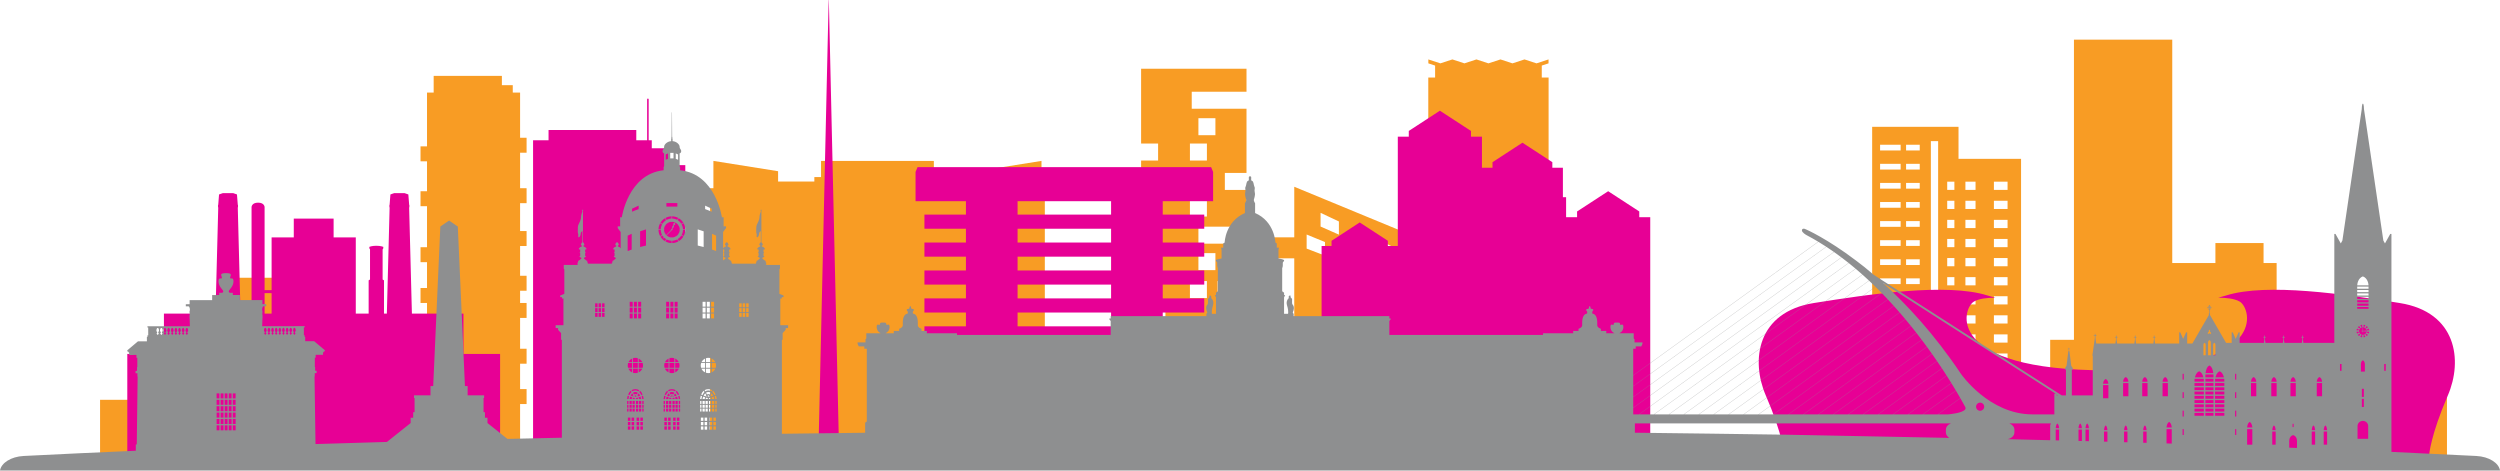 <?xml version="1.0" encoding="UTF-8" standalone="no"?><svg xmlns="http://www.w3.org/2000/svg" xmlns:xlink="http://www.w3.org/1999/xlink" fill="#000000" height="417.9" preserveAspectRatio="xMidYMid meet" version="1" viewBox="0.0 0.0 2220.5 417.9" width="2220.5" zoomAndPan="magnify"><defs><clipPath id="a"><path d="M 0 92 L 2220.531 92 L 2220.531 417.949 L 0 417.949 Z M 0 92"/></clipPath></defs><g><g id="change1_1"><path d="M 925.051 142.914 L 867.582 152.078 L 867.582 161.238 L 835.391 161.238 L 835.391 157.277 L 829.445 157.277 L 829.445 142.914 L 729.246 142.914 L 729.246 157.277 L 723.305 157.277 L 723.305 161.238 L 691.102 161.238 L 691.102 152.078 L 633.645 142.914 L 633.645 167.184 L 629.188 167.184 L 629.188 170.371 L 630.672 170.371 L 630.672 392.816 L 928.02 392.816 L 928.02 170.371 L 929.508 170.371 L 929.508 167.184 L 925.051 167.184 L 925.051 142.914" fill="#f89c24"/></g><g id="change1_2"><path d="M 1369.398 58.246 L 1375.41 56.281 L 1375.41 52.777 L 1364.738 56.281 L 1354.059 52.777 L 1343.379 56.281 L 1332.711 52.777 L 1322.031 56.281 L 1311.359 52.777 L 1300.691 56.281 L 1290.012 52.777 L 1279.328 56.281 L 1268.66 52.777 L 1268.66 56.281 L 1274.66 58.246 L 1274.66 68.883 L 1268.602 68.883 L 1268.602 392.816 L 1375.469 392.816 L 1375.469 68.883 L 1369.398 68.883 L 1369.398 58.246" fill="#f89c24"/></g><g id="change1_3"><path d="M 1735.891 168.668 L 1729.512 168.668 L 1729.512 161.355 L 1735.891 161.355 Z M 1735.891 185.621 L 1729.512 185.621 L 1729.512 178.316 L 1735.891 178.316 Z M 1735.891 202.578 L 1729.512 202.578 L 1729.512 195.273 L 1735.891 195.273 Z M 1735.891 219.535 L 1729.512 219.535 L 1729.512 212.227 L 1735.891 212.227 Z M 1735.891 236.488 L 1729.512 236.488 L 1729.512 229.188 L 1735.891 229.188 Z M 1735.891 253.445 L 1729.512 253.445 L 1729.512 246.145 L 1735.891 246.145 Z M 1735.891 270.406 L 1729.512 270.406 L 1729.512 263.098 L 1735.891 263.098 Z M 1735.891 287.355 L 1729.512 287.355 L 1729.512 280.055 L 1735.891 280.055 Z M 1735.891 304.316 L 1729.512 304.316 L 1729.512 297.008 L 1735.891 297.008 Z M 1735.891 321.27 L 1729.512 321.27 L 1729.512 313.969 L 1735.891 313.969 Z M 1735.891 338.23 L 1729.512 338.23 L 1729.512 330.926 L 1735.891 330.926 Z M 1735.891 355.188 L 1729.512 355.188 L 1729.512 347.879 L 1735.891 347.879 Z M 1735.891 372.137 L 1729.512 372.137 L 1729.512 364.836 L 1735.891 364.836 Z M 1745.68 364.836 L 1754.68 364.836 L 1754.68 372.137 L 1745.68 372.137 Z M 1745.68 347.879 L 1754.68 347.879 L 1754.68 355.188 L 1745.68 355.188 Z M 1745.68 330.926 L 1754.68 330.926 L 1754.68 338.23 L 1745.68 338.23 Z M 1745.68 313.969 L 1754.68 313.969 L 1754.68 321.27 L 1745.68 321.27 Z M 1745.68 297.008 L 1754.68 297.008 L 1754.68 304.316 L 1745.68 304.316 Z M 1745.68 280.055 L 1754.68 280.055 L 1754.68 287.355 L 1745.68 287.355 Z M 1745.68 263.098 L 1754.68 263.098 L 1754.68 270.406 L 1745.68 270.406 Z M 1745.68 246.145 L 1754.68 246.145 L 1754.68 253.445 L 1745.68 253.445 Z M 1745.68 229.188 L 1754.68 229.188 L 1754.68 236.488 L 1745.68 236.488 Z M 1745.68 212.227 L 1754.68 212.227 L 1754.68 219.535 L 1745.68 219.535 Z M 1745.68 195.273 L 1754.68 195.273 L 1754.68 202.578 L 1745.68 202.578 Z M 1745.68 178.316 L 1754.68 178.316 L 1754.68 185.621 L 1745.68 185.621 Z M 1745.68 161.355 L 1754.68 161.355 L 1754.68 168.668 L 1745.68 168.668 Z M 1770.988 364.836 L 1783.121 364.836 L 1783.121 372.137 L 1770.988 372.137 Z M 1770.988 347.879 L 1783.121 347.879 L 1783.121 355.188 L 1770.988 355.188 Z M 1770.988 330.926 L 1783.121 330.926 L 1783.121 338.23 L 1770.988 338.23 Z M 1770.988 313.969 L 1783.121 313.969 L 1783.121 321.27 L 1770.988 321.27 Z M 1770.988 297.008 L 1783.121 297.008 L 1783.121 304.316 L 1770.988 304.316 Z M 1770.988 280.055 L 1783.121 280.055 L 1783.121 287.355 L 1770.988 287.355 Z M 1770.988 263.098 L 1783.121 263.098 L 1783.121 270.406 L 1770.988 270.406 Z M 1770.988 246.145 L 1783.121 246.145 L 1783.121 253.445 L 1770.988 253.445 Z M 1770.988 229.188 L 1783.121 229.188 L 1783.121 236.488 L 1770.988 236.488 Z M 1770.988 212.227 L 1783.121 212.227 L 1783.121 219.535 L 1770.988 219.535 Z M 1770.988 195.273 L 1783.121 195.273 L 1783.121 202.578 L 1770.988 202.578 Z M 1770.988 178.316 L 1783.121 178.316 L 1783.121 185.621 L 1770.988 185.621 Z M 1770.988 161.355 L 1783.121 161.355 L 1783.121 168.668 L 1770.988 168.668 Z M 1721.449 362.816 L 1714.988 362.816 L 1714.988 125.355 L 1721.449 125.355 Z M 1705.109 133.645 L 1692.98 133.645 L 1692.98 128.559 L 1705.109 128.559 Z M 1705.109 150.598 L 1692.98 150.598 L 1692.98 145.512 L 1705.109 145.512 Z M 1705.109 167.555 L 1692.98 167.555 L 1692.98 162.469 L 1705.109 162.469 Z M 1705.109 184.516 L 1692.98 184.516 L 1692.98 179.426 L 1705.109 179.426 Z M 1705.109 201.465 L 1692.98 201.465 L 1692.98 196.379 L 1705.109 196.379 Z M 1705.109 218.426 L 1692.98 218.426 L 1692.98 213.34 L 1705.109 213.34 Z M 1705.109 235.383 L 1692.98 235.383 L 1692.98 230.297 L 1705.109 230.297 Z M 1705.109 252.336 L 1692.98 252.336 L 1692.98 247.246 L 1705.109 247.246 Z M 1705.109 269.293 L 1692.98 269.293 L 1692.98 264.207 L 1705.109 264.207 Z M 1705.109 286.246 L 1692.98 286.246 L 1692.98 281.16 L 1705.109 281.16 Z M 1705.109 303.207 L 1692.98 303.207 L 1692.98 298.117 L 1705.109 298.117 Z M 1705.109 320.164 L 1692.98 320.164 L 1692.98 315.078 L 1705.109 315.078 Z M 1705.109 337.117 L 1692.98 337.117 L 1692.98 332.027 L 1705.109 332.027 Z M 1705.109 354.074 L 1692.98 354.074 L 1692.98 348.988 L 1705.109 348.988 Z M 1705.109 371.023 L 1692.98 371.023 L 1692.98 365.941 L 1705.109 365.941 Z M 1688.148 133.645 L 1669.891 133.645 L 1669.891 128.559 L 1688.148 128.559 Z M 1688.148 150.598 L 1669.891 150.598 L 1669.891 145.512 L 1688.148 145.512 Z M 1688.148 167.555 L 1669.891 167.555 L 1669.891 162.469 L 1688.148 162.469 Z M 1688.148 184.516 L 1669.891 184.516 L 1669.891 179.426 L 1688.148 179.426 Z M 1688.148 201.465 L 1669.891 201.465 L 1669.891 196.379 L 1688.148 196.379 Z M 1688.148 218.426 L 1669.891 218.426 L 1669.891 213.34 L 1688.148 213.34 Z M 1688.148 235.383 L 1669.891 235.383 L 1669.891 230.297 L 1688.148 230.297 Z M 1688.148 252.336 L 1669.891 252.336 L 1669.891 247.246 L 1688.148 247.246 Z M 1688.148 269.293 L 1669.891 269.293 L 1669.891 264.207 L 1688.148 264.207 Z M 1688.148 286.246 L 1669.891 286.246 L 1669.891 281.16 L 1688.148 281.16 Z M 1688.148 303.207 L 1669.891 303.207 L 1669.891 298.117 L 1688.148 298.117 Z M 1688.148 320.164 L 1669.891 320.164 L 1669.891 315.078 L 1688.148 315.078 Z M 1688.148 337.117 L 1669.891 337.117 L 1669.891 332.027 L 1688.148 332.027 Z M 1688.148 354.074 L 1669.891 354.074 L 1669.891 348.988 L 1688.148 348.988 Z M 1688.148 371.023 L 1669.891 371.023 L 1669.891 365.941 L 1688.148 365.941 Z M 1739.551 112.637 L 1662.852 112.637 L 1662.852 392.816 L 1795.109 392.816 L 1795.109 141.082 L 1739.551 141.082 L 1739.551 112.637" fill="#f89c24"/></g><g id="change1_4"><path d="M 461.941 82.227 L 455.438 82.227 L 455.438 75.652 L 445.773 75.652 L 445.773 67.395 L 385.18 67.395 L 385.18 82.227 L 379.277 82.227 L 379.277 130 L 373.508 130 L 373.508 143.285 L 379.277 143.285 L 379.277 169.859 L 373.508 169.859 L 373.508 183.141 L 379.277 183.141 L 379.277 219.578 L 373.508 219.578 L 373.508 232.863 L 379.277 232.863 L 379.277 255.812 L 373.508 255.812 L 373.508 269.098 L 379.277 269.098 L 379.277 279.965 L 373.508 279.965 L 373.508 293.254 L 379.277 293.254 L 379.277 315.328 L 373.508 315.328 L 373.508 328.613 L 379.277 328.613 L 379.277 347.266 L 373.508 347.266 L 373.508 360.551 L 379.277 360.551 L 379.277 400.793 L 461.941 400.793 L 461.941 358.875 L 467.715 358.875 L 467.715 345.59 L 461.941 345.59 L 461.941 323.043 L 467.715 323.043 L 467.715 309.758 L 461.941 309.758 L 461.941 282.383 L 467.715 282.383 L 467.715 269.098 L 461.941 269.098 L 461.941 258.227 L 467.715 258.227 L 467.715 244.941 L 461.941 244.941 L 461.941 218.508 L 467.715 218.508 L 467.715 205.219 L 461.941 205.219 L 461.941 180.457 L 467.715 180.457 L 467.715 167.172 L 461.941 167.172 L 461.941 135.641 L 467.715 135.641 L 467.715 122.352 L 461.941 122.352 L 461.941 82.227" fill="#f89c24"/></g><g id="change1_5"><path d="M 1160.559 208.297 L 1176.852 214.996 L 1176.852 227.051 L 1160.559 220.824 Z M 1172.93 189.047 L 1189.211 196.699 L 1189.211 208.395 L 1172.93 201.215 Z M 1191.172 255.809 L 1174.891 250.527 L 1174.891 238.414 L 1191.172 244.172 Z M 1207.879 227.77 L 1212.488 229.672 L 1212.488 240.688 L 1207.879 238.922 Z M 1207.879 205.469 L 1212.488 207.637 L 1212.488 218.652 L 1207.879 216.625 Z M 1213.262 284.965 L 1208.648 283.742 L 1208.648 272.609 L 1213.262 273.969 Z M 1213.262 251.977 L 1217.859 253.602 L 1217.859 264.469 L 1213.262 262.977 Z M 1222.078 276.578 L 1234.871 280.352 L 1234.871 290.719 L 1222.078 287.312 Z M 1222.078 233.613 L 1234.871 238.879 L 1234.871 249.246 L 1222.078 244.355 Z M 1226.129 214.047 L 1240.371 220.734 L 1240.371 230.938 L 1226.129 224.664 Z M 1241.988 241.809 L 1246 243.465 L 1246 273.598 L 1241.988 272.297 Z M 1248 314.184 L 1243.988 313.352 L 1243.988 303.246 L 1248 304.199 Z M 1248.691 354.191 L 1243.27 353.691 L 1243.27 343.57 L 1248.691 344.223 Z M 1241.27 333.145 L 1236.789 332.477 L 1228.48 331.227 L 1228.48 320.676 L 1241.27 322.965 Z M 1239.262 291.883 L 1239.262 281.648 L 1243.27 282.836 L 1243.27 292.957 Z M 1238.922 271.297 L 1226.129 267.148 L 1226.129 256.531 L 1238.922 261.051 Z M 1239.48 302.18 L 1239.48 312.41 L 1226.691 309.75 L 1226.691 299.145 Z M 1237.07 353.215 L 1232.59 352.543 L 1224.281 351.297 L 1224.281 340.746 L 1237.07 343.035 Z M 1217.859 307.914 L 1213.262 306.961 L 1213.262 295.957 L 1217.859 297.055 Z M 1208.648 328.258 L 1208.648 317.129 L 1213.262 317.949 L 1213.262 328.945 Z M 1215.559 351.148 L 1210.949 350.727 L 1210.949 339.664 L 1215.559 340.223 Z M 1191.172 279.086 L 1174.891 274.754 L 1174.891 262.637 L 1191.172 267.445 Z M 1169.859 297.922 L 1169.859 285.664 L 1186.141 289.527 L 1186.141 301.312 Z M 1191.172 325.637 L 1174.891 323.191 L 1174.891 311.078 L 1191.172 313.996 Z M 1186.141 348.449 L 1169.859 346.953 L 1169.859 334.699 L 1186.141 336.664 Z M 1100.961 264.742 L 1081.48 264.742 L 1081.48 249.652 L 1100.961 249.652 Z M 1100.961 313.859 L 1081.48 313.859 L 1081.48 298.766 L 1100.961 298.766 Z M 1079.531 239.934 L 1064.43 239.934 L 1064.43 224.84 L 1079.531 224.84 Z M 1071.98 264.742 L 1056.891 264.742 L 1056.891 249.652 L 1071.98 249.652 Z M 1071.98 339.184 L 1056.891 339.184 L 1056.891 324.09 L 1071.98 324.09 Z M 1049.34 298.766 L 1064.43 298.766 L 1064.43 313.859 L 1049.34 313.859 Z M 1036.93 168.691 L 1021.84 168.691 L 1021.84 153.598 L 1036.93 153.598 Z M 1056.891 177.262 L 1071.98 177.262 L 1071.98 192.352 L 1056.891 192.352 Z M 1056.891 127.512 L 1071.98 127.512 L 1071.98 142.602 L 1056.891 142.602 Z M 1064.43 105 L 1079.531 105 L 1079.531 120.09 L 1064.43 120.09 Z M 1094.48 201.309 L 1094.48 216.398 L 1064.43 216.398 L 1064.43 201.309 Z M 1149.559 210.809 L 1107.141 210.809 L 1107.141 168.691 L 1087.91 168.691 L 1087.91 153.598 L 1107.141 153.598 L 1107.141 96.559 L 1058.5 96.559 L 1058.5 81.465 L 1107.141 81.465 L 1107.141 61.059 L 1013.531 61.059 L 1013.531 127.512 L 1028.621 127.512 L 1028.621 142.602 L 1013.531 142.602 L 1013.531 224.84 L 1028.621 224.84 L 1028.621 239.934 L 1013.531 239.934 L 1013.531 274.637 L 1035.129 274.637 L 1035.129 289.727 L 1013.531 289.727 L 1013.531 378.012 L 1107.141 378.012 L 1107.141 229.434 L 1149.559 229.434 L 1149.559 378.012 L 1261.09 378.012 L 1261.09 211.926 L 1149.559 165.879 L 1149.559 210.809" fill="#f89c24"/></g><g id="change1_6"><path d="M 2010.488 215.883 L 1967.73 215.883 L 1967.73 233.629 L 1929.391 233.629 L 1929.391 35.215 L 1842.078 35.215 L 1842.078 301.824 L 1820.969 301.824 L 1820.969 377.875 L 1842.078 377.875 L 1842.078 392.816 L 1913.762 392.816 L 1913.762 394.938 L 2022.102 394.938 L 2022.102 233.629 L 2010.488 233.629 L 2010.488 215.883" fill="#f89c24"/></g><g id="change1_7"><path d="M 2131.66 342.016 L 2131.66 408.645 L 2173.398 408.645 L 2173.398 342.016 L 2131.66 342.016" fill="#f89c24"/></g><g id="change1_8"><path d="M 88.879 409.043 L 154.184 409.043 L 154.184 355.105 L 88.879 355.105 L 88.879 409.043" fill="#f89c24"/></g><g id="change1_9"><path d="M 204.41 345.656 L 298.887 345.656 L 298.887 246.699 L 204.41 246.699 L 204.41 345.656" fill="#f89c24"/></g><g id="change2_1"><path d="M 736.098 0 C 736.02 0.035 736.008 0.137 736.008 0.137 L 727.094 392.816 L 745.09 392.816 L 736.184 0.137 C 736.184 0.137 736.168 0.035 736.098 0" fill="#e70095"/></g><g id="change2_2"><path d="M 1456 187.82 L 1428.379 169.832 L 1400.762 187.82 L 1400.762 192.93 L 1391.012 192.93 L 1391.012 175.164 L 1388.172 175.164 L 1388.172 148.953 L 1378.789 148.953 L 1378.789 144.043 L 1352.219 126.738 L 1325.648 144.043 L 1325.648 148.953 L 1316.27 148.953 L 1316.27 121.414 L 1306.52 121.414 L 1306.52 116.305 L 1278.898 98.316 L 1251.281 116.305 L 1251.281 121.414 L 1241.531 121.414 L 1241.531 218.496 L 1232.699 218.496 L 1232.699 213.871 L 1207.68 197.574 L 1182.672 213.871 L 1182.672 218.496 L 1173.84 218.496 L 1173.84 392.816 L 1465.75 392.816 L 1465.75 192.93 L 1456 192.93 L 1456 187.82" fill="#e70095"/></g><g id="change2_3"><path d="M 593.789 131.688 L 578.898 131.688 L 578.898 124.609 L 576.145 124.609 L 576.145 88.172 C 576.145 87.82 575.84 87.543 575.461 87.543 C 575.074 87.543 574.773 87.82 574.773 88.172 L 574.773 124.609 L 565.148 124.609 L 565.148 115.441 L 487.219 115.441 L 487.219 124.609 L 473.469 124.609 L 473.469 392.816 L 608.688 392.816 L 608.688 146.68 L 593.789 146.68 L 593.789 131.688" fill="#e70095"/></g><g id="change2_4"><path d="M 241.238 278.566 L 235.008 278.566 L 235.008 260.348 L 241.238 260.348 Z M 411.648 278.566 L 401.16 278.566 L 401.16 265.766 C 401.16 265.766 400.621 264.617 397.227 264.617 C 393.836 264.617 393.297 265.766 393.297 265.766 L 393.297 278.566 L 365.855 278.566 L 363.406 184.508 L 363.602 183.73 L 363.602 182.254 L 363.406 181.781 L 362.684 172.711 L 359.348 171.543 L 350.105 171.543 L 346.77 172.711 L 346.051 181.781 L 345.852 182.254 L 345.852 183.73 L 346.051 184.508 L 343.602 278.566 L 341.062 278.566 L 341.062 249 L 339.836 248.262 L 339.836 221.559 L 340.449 220.516 L 340.449 219.258 C 340.449 219.258 338.305 218.289 334.246 218.289 C 330.191 218.289 328.047 219.258 328.047 219.258 L 328.047 220.516 L 328.656 221.559 L 328.656 248.262 L 327.43 249 L 327.43 278.566 L 316.008 278.566 L 316.008 210.875 L 296.312 210.875 L 296.312 194.188 L 260.934 194.188 L 260.934 210.875 L 241.238 210.875 L 241.238 257.68 L 235.008 257.68 L 235.008 183.84 C 235.008 183.84 234.836 180 229.223 180 C 223.605 180 223.434 183.84 223.434 183.84 L 223.434 278.566 L 213.645 278.566 L 211.195 184.508 L 211.391 183.73 L 211.391 182.254 L 211.195 181.781 L 210.477 172.711 L 207.141 171.543 L 197.898 171.543 L 194.562 172.711 L 193.84 181.781 L 193.645 182.254 L 193.645 183.73 L 193.84 184.508 L 191.391 278.566 L 145.598 278.566 L 145.598 314.352 L 113.062 314.352 L 113.062 402.559 L 444.184 402.559 L 444.184 314.352 L 411.648 314.352 L 411.648 278.566" fill="#e70095"/></g><g id="change2_5"><path d="M 986.867 190.586 L 903.812 190.586 L 903.812 178.688 L 986.867 178.688 Z M 986.867 215.395 L 903.812 215.395 L 903.812 203.156 L 986.867 203.156 Z M 986.867 240.211 L 903.812 240.211 L 903.812 227.977 L 986.867 227.977 Z M 986.867 265.02 L 903.812 265.02 L 903.812 252.785 L 986.867 252.785 Z M 986.867 289.828 L 903.812 289.828 L 903.812 277.59 L 986.867 277.59 Z M 986.867 314.645 L 903.812 314.645 L 903.812 302.41 L 986.867 302.41 Z M 986.867 339.453 L 903.812 339.453 L 903.812 327.219 L 986.867 327.219 Z M 814.965 148.445 L 813.195 152.684 L 813.195 178.688 L 857.938 178.688 L 857.938 190.586 L 821.074 190.586 L 821.074 203.156 L 857.938 203.156 L 857.938 215.395 L 821.074 215.395 L 821.074 227.977 L 857.938 227.977 L 857.938 240.211 L 821.074 240.211 L 821.074 252.785 L 857.938 252.785 L 857.938 265.02 L 821.074 265.02 L 821.074 277.59 L 857.938 277.59 L 857.938 289.828 L 821.074 289.828 L 821.074 302.41 L 857.938 302.41 L 857.938 314.645 L 821.074 314.645 L 821.074 327.219 L 857.938 327.219 L 857.938 339.453 L 821.074 339.453 L 821.074 352.023 L 857.938 352.023 L 857.938 383.809 L 903.812 383.809 L 903.812 352.023 L 986.867 352.023 L 986.867 383.809 L 1032.738 383.809 L 1032.738 352.023 L 1069.609 352.023 L 1069.609 339.453 L 1032.738 339.453 L 1032.738 327.219 L 1069.609 327.219 L 1069.609 314.645 L 1032.738 314.645 L 1032.738 302.41 L 1069.609 302.41 L 1069.609 289.828 L 1032.738 289.828 L 1032.738 277.59 L 1069.609 277.59 L 1069.609 265.02 L 1032.738 265.02 L 1032.738 252.785 L 1069.609 252.785 L 1069.609 240.211 L 1032.738 240.211 L 1032.738 227.977 L 1069.609 227.977 L 1069.609 215.395 L 1032.738 215.395 L 1032.738 203.156 L 1069.609 203.156 L 1069.609 190.586 L 1032.738 190.586 L 1032.738 178.688 L 1077.488 178.688 L 1077.488 152.684 L 1075.719 148.445 L 814.965 148.445" fill="#e70095"/></g><g id="change2_6"><path d="M 2131.512 269.156 C 2082.859 261.367 2013.449 251.016 1977.27 262.434 C 1975.051 263.133 1972.711 263.797 1970.27 264.43 C 1977.82 264.398 1984.781 265.273 1989.301 267.859 C 1999.73 273.824 2016.238 328.93 1871.27 328.93 C 1726.301 328.93 1742.809 273.824 1753.23 267.859 C 1757.75 265.273 1764.711 264.398 1772.262 264.43 C 1769.82 263.797 1767.48 263.133 1765.262 262.434 C 1729.078 251.016 1659.672 261.367 1611.02 269.156 C 1560.672 277.211 1554.809 319.949 1568.422 351.352 C 1583.73 386.699 1584.988 404.168 1584.988 404.168 L 2157.551 404.168 C 2157.551 404.168 2158.809 386.699 2174.121 351.352 C 2187.73 319.949 2181.871 277.211 2131.512 269.156" fill="#e70095"/></g><g id="change3_2"><path d="M 2097.711 294.266 C 2097.961 294.242 2098.219 294.23 2098.469 294.215 L 2098.441 294.883 C 2098.441 294.891 2098.441 294.895 2098.441 294.902 C 2098.449 295.043 2098.57 295.152 2098.711 295.145 C 2098.852 295.141 2098.961 295.023 2098.949 294.883 L 2098.93 294.188 C 2099.23 294.164 2099.539 294.141 2099.84 294.176 C 2099.93 294.188 2100.02 294.188 2100.109 294.215 C 2100.199 294.242 2100.281 294.305 2100.371 294.367 C 2100.551 294.508 2100.73 294.586 2100.91 294.527 C 2101.078 294.48 2101.262 294.285 2101.441 294.211 C 2101.621 294.137 2101.789 294.09 2101.969 294.109 C 2101.98 294.109 2101.98 294.109 2101.988 294.109 C 2102.031 294.105 2102.059 294.07 2102.051 294.027 C 2102.051 293.988 2102.012 293.961 2101.969 293.965 C 2101.789 293.988 2101.621 293.941 2101.441 293.863 C 2101.262 293.789 2101.078 293.594 2100.91 293.551 C 2100.73 293.488 2100.551 293.57 2100.371 293.711 C 2100.281 293.773 2100.199 293.836 2100.109 293.859 C 2100.02 293.891 2099.93 293.891 2099.84 293.902 C 2099.531 293.938 2099.219 293.91 2098.91 293.887 L 2098.801 290.922 C 2098.801 290.867 2098.762 290.82 2098.699 290.82 C 2098.641 290.816 2098.59 290.863 2098.59 290.922 L 2098.48 293.859 C 2098.219 293.848 2097.969 293.836 2097.711 293.809 C 2097.691 293.809 2097.68 293.809 2097.66 293.809 C 2097.539 293.82 2097.441 293.938 2097.461 294.062 C 2097.469 294.188 2097.578 294.281 2097.711 294.266" fill="#8e8f90"/></g><g clip-path="url(#a)" id="change3_1"><path d="M 1586 386.094 L 1518.039 385.145 C 1496.059 384.801 1474.078 384.547 1452.109 384.324 L 1452.109 376.047 L 1732.879 376.047 C 1730.191 377.066 1728.328 379.16 1728.328 381.59 L 1728.328 384.145 C 1728.328 386.086 1729.539 387.797 1731.41 388.934 C 1705.59 388.395 1679.77 387.879 1653.949 387.414 Z M 1615.07 214.762 C 1617.41 216.172 1619.73 217.625 1622.031 219.125 L 1450.629 342.934 L 1450.629 333.551 Z M 1628.871 223.758 L 1450.629 352.523 L 1450.629 343.137 L 1622.172 219.215 C 1624.43 220.691 1626.66 222.211 1628.871 223.758 Z M 1635.488 228.57 L 1450.629 362.102 L 1450.629 352.723 L 1629.02 223.859 C 1631.199 225.391 1633.359 226.965 1635.488 228.57 Z M 1641.898 233.523 L 1455.66 368.059 L 1450.629 368.059 L 1450.629 362.309 L 1635.629 228.668 C 1637.738 230.254 1639.828 231.871 1641.898 233.523 Z M 1648.109 238.625 L 1468.93 368.059 L 1455.941 368.059 L 1642.031 233.629 C 1644.078 235.27 1646.109 236.934 1648.109 238.625 Z M 1654.141 243.848 L 1482.191 368.059 L 1469.211 368.059 L 1648.238 238.73 C 1650.23 240.41 1652.199 242.117 1654.141 243.848 Z M 1660.012 249.195 L 1495.469 368.059 L 1482.48 368.059 L 1654.27 243.961 C 1656.211 245.684 1658.121 247.434 1660.012 249.195 Z M 1665.719 254.66 L 1508.73 368.059 L 1495.75 368.059 L 1660.129 249.309 C 1662.02 251.082 1663.879 252.863 1665.719 254.66 Z M 1671.281 260.219 L 1522.012 368.059 L 1509.012 368.059 L 1665.828 254.77 C 1667.68 256.582 1669.488 258.398 1671.281 260.219 Z M 1676.711 265.895 L 1535.27 368.059 L 1522.289 368.059 L 1671.398 260.344 C 1673.199 262.18 1674.969 264.027 1676.711 265.895 Z M 1825.93 349.723 L 1824.68 349.723 L 1824.68 368.059 L 1805.262 368.059 C 1766.629 368.059 1741.84 332.254 1741.602 331.887 C 1718.031 296.625 1693.41 270.262 1672.551 251.402 Z M 1826.738 351.195 L 1826.738 350.348 C 1827.07 350.625 1827.398 350.895 1827.762 351.195 Z M 1867.941 342.016 L 1872.672 342.016 L 1872.672 353.715 L 1867.941 353.715 Z M 1870.301 336.652 C 1872.539 337.617 1872.672 340.82 1872.672 340.82 L 1867.941 340.82 C 1867.941 340.82 1868.059 337.617 1870.301 336.652 Z M 1885.738 340.262 L 1890.441 340.262 L 1890.441 351.961 L 1885.738 351.961 Z M 1888.102 334.895 C 1890.34 335.863 1890.441 339.039 1890.441 339.039 L 1885.738 339.039 C 1885.738 339.039 1885.859 335.863 1888.102 334.895 Z M 1902.73 340.262 L 1907.461 340.262 L 1907.461 351.961 L 1902.73 351.961 Z M 1905.09 334.895 C 1907.328 335.863 1907.461 339.039 1907.461 339.039 L 1902.73 339.039 C 1902.73 339.039 1902.852 335.863 1905.09 334.895 Z M 1920.781 340.262 L 1925.512 340.262 L 1925.512 351.961 L 1920.781 351.961 Z M 1923.148 334.895 C 1925.379 335.863 1925.512 339.039 1925.512 339.039 L 1920.781 339.039 C 1920.781 339.039 1920.91 335.863 1923.148 334.895 Z M 1926.629 374.773 C 1928.82 375.914 1928.941 379.68 1928.941 379.68 L 1924.32 379.68 C 1924.32 379.68 1924.441 375.914 1926.629 374.773 Z M 1938.578 381.129 L 1939.629 381.129 L 1939.629 386.344 L 1938.578 386.344 Z M 1938.578 364.754 L 1939.629 364.754 L 1939.629 369.965 L 1938.578 369.965 Z M 1938.578 348.375 L 1939.629 348.375 L 1939.629 353.562 L 1938.578 353.562 Z M 1938.578 331.996 L 1939.629 331.996 L 1939.629 337.184 L 1938.578 337.184 Z M 1949.16 366.785 L 1957.449 366.785 L 1957.449 369.227 L 1949.16 369.227 Z M 1949.16 362.996 L 1957.449 362.996 L 1957.449 365.539 L 1949.16 365.539 Z M 1949.16 359.207 L 1957.449 359.207 L 1957.449 361.75 L 1949.16 361.75 Z M 1949.16 355.395 L 1957.449 355.395 L 1957.449 357.938 L 1949.16 357.938 Z M 1949.16 351.605 L 1957.449 351.605 L 1957.449 354.148 L 1949.16 354.148 Z M 1949.16 347.816 L 1957.449 347.816 L 1957.449 350.359 L 1949.16 350.359 Z M 1949.16 344 L 1957.449 344 L 1957.449 346.543 L 1949.16 346.543 Z M 1949.16 340.211 L 1957.449 340.211 L 1957.449 342.754 L 1949.16 342.754 Z M 1949.16 337.234 C 1949.16 337.234 1949.191 336.93 1949.289 336.422 L 1957.328 336.422 C 1957.43 336.93 1957.449 337.234 1957.449 337.234 L 1957.449 338.965 L 1949.16 338.965 Z M 1950.461 332.605 C 1950.691 332.176 1950.969 331.77 1951.25 331.359 C 1951.781 330.672 1952.469 330.09 1953.309 329.758 C 1954.148 330.09 1954.828 330.672 1955.371 331.359 C 1955.648 331.77 1955.93 332.176 1956.129 332.605 C 1956.59 333.473 1956.871 334.387 1957.07 335.148 L 1949.539 335.148 C 1949.719 334.387 1950.031 333.473 1950.461 332.605 Z M 1957.102 306.234 C 1957.102 306.234 1957.148 304.914 1958.09 304.508 C 1959.051 304.914 1959.078 306.234 1959.078 306.234 L 1959.078 315.543 L 1957.102 315.543 Z M 1961.34 295.098 C 1961.52 294.918 1961.719 294.766 1961.898 294.715 C 1961.828 294.512 1961.781 294.309 1961.781 294.055 C 1961.781 293.445 1962.051 292.934 1962.41 292.934 C 1962.77 292.934 1963.051 293.445 1963.051 294.055 C 1963.051 294.309 1963 294.512 1962.922 294.715 C 1963.121 294.766 1963.328 294.918 1963.48 295.098 C 1963.891 295.527 1964.012 296.113 1963.762 296.395 C 1963.531 296.672 1963 296.547 1962.609 296.09 C 1962.539 296.012 1962.461 295.938 1962.41 295.859 C 1962.359 295.938 1962.309 296.012 1962.23 296.09 C 1961.828 296.547 1961.32 296.672 1961.059 296.395 C 1960.809 296.113 1960.941 295.527 1961.34 295.098 Z M 1961.191 273.559 L 1962.16 273.559 L 1962.16 274.879 Z M 1962.16 271.828 L 1962.16 273.176 L 1961.172 273.176 Z M 1961.219 315.543 L 1961.219 304.148 C 1961.219 304.148 1961.238 302.523 1962.41 302.039 C 1963.578 302.523 1963.629 304.148 1963.629 304.148 L 1963.629 315.543 Z M 1965.84 331.359 L 1958.98 331.359 C 1959.281 329.047 1960.121 325.641 1962.41 324.621 C 1964.73 325.641 1965.539 329.047 1965.84 331.359 Z M 1965.738 306.234 C 1965.738 306.234 1965.789 304.914 1966.73 304.508 C 1967.699 304.914 1967.73 306.234 1967.73 306.234 L 1967.73 315.543 L 1965.738 315.543 Z M 1968.691 332.605 C 1968.922 332.176 1969.18 331.77 1969.48 331.359 C 1970.02 330.672 1970.68 330.09 1971.52 329.758 C 1972.352 330.09 1973.039 330.672 1973.578 331.359 C 1973.879 331.77 1974.129 332.176 1974.359 332.605 C 1974.801 333.473 1975.102 334.387 1975.281 335.148 L 1967.75 335.148 C 1967.961 334.387 1968.23 333.473 1968.691 332.605 Z M 1975.66 337.234 L 1975.66 338.965 L 1967.398 338.965 L 1967.398 337.234 C 1967.398 337.234 1967.422 336.93 1967.5 336.422 L 1975.559 336.422 C 1975.641 336.93 1975.66 337.234 1975.66 337.234 Z M 1985.219 381.129 L 1986.238 381.129 L 1986.238 386.344 L 1985.219 386.344 Z M 1985.219 364.754 L 1986.238 364.754 L 1986.238 369.965 L 1985.219 369.965 Z M 1985.219 348.375 L 1986.238 348.375 L 1986.238 353.562 L 1985.219 353.562 Z M 1985.219 331.996 L 1986.238 331.996 L 1986.238 337.184 L 1985.219 337.184 Z M 1995.898 381.129 L 2000.512 381.129 L 2000.512 394.938 L 1995.898 394.938 Z M 1998.191 374.773 C 2000.379 375.914 2000.512 379.68 2000.512 379.68 L 1995.898 379.68 C 1995.898 379.68 1996.012 375.914 1998.191 374.773 Z M 1999.34 340.262 L 2004.039 340.262 L 2004.039 351.961 L 1999.34 351.961 Z M 2001.68 334.895 C 2003.91 335.863 2004.039 339.039 2004.039 339.039 L 1999.34 339.039 C 1999.34 339.039 1999.441 335.863 2001.68 334.895 Z M 2017.371 340.262 L 2022.102 340.262 L 2022.102 351.961 L 2017.371 351.961 Z M 2019.73 334.895 C 2021.969 335.863 2022.102 339.039 2022.102 339.039 L 2017.371 339.039 C 2017.371 339.039 2017.488 335.863 2019.73 334.895 Z M 2018.211 382.043 C 2018.211 382.043 2018.309 378.84 2019.73 377.875 C 2021.18 378.84 2021.23 382.043 2021.23 382.043 Z M 2021.23 383.266 L 2021.23 394.938 L 2018.211 394.938 L 2018.211 383.266 Z M 1975.66 366.785 L 1975.66 369.227 L 1967.398 369.227 L 1967.398 366.785 Z M 1975.66 362.996 L 1975.66 365.539 L 1967.398 365.539 L 1967.398 362.996 Z M 1975.66 359.207 L 1975.66 361.75 L 1967.398 361.75 L 1967.398 359.207 Z M 1975.66 355.395 L 1975.66 357.938 L 1967.398 357.938 L 1967.398 355.395 Z M 1975.66 351.605 L 1975.66 354.148 L 1967.398 354.148 L 1967.398 351.605 Z M 1975.66 347.816 L 1975.66 350.359 L 1967.398 350.359 L 1967.398 347.816 Z M 1967.398 342.754 L 1967.398 340.211 L 1975.66 340.211 L 1975.66 342.754 Z M 1975.66 344 L 1975.66 346.543 L 1967.398 346.543 L 1967.398 344 Z M 1966.02 366.785 L 1966.02 369.227 L 1958.801 369.227 L 1958.801 366.785 Z M 1966.02 362.996 L 1966.02 365.539 L 1958.801 365.539 L 1958.801 362.996 Z M 1966.02 359.207 L 1966.02 361.75 L 1958.801 361.75 L 1958.801 359.207 Z M 1966.02 355.395 L 1966.02 357.938 L 1958.801 357.938 L 1958.801 355.395 Z M 1966.02 351.605 L 1966.02 354.148 L 1958.801 354.148 L 1958.801 351.605 Z M 1966.02 347.816 L 1966.02 350.359 L 1958.801 350.359 L 1958.801 347.816 Z M 1966.02 344 L 1966.02 346.543 L 1958.801 346.543 L 1958.801 344 Z M 1966.02 340.211 L 1966.02 342.754 L 1958.801 342.754 L 1958.801 340.211 Z M 1958.801 335.148 L 1958.801 333.699 C 1958.801 333.676 1958.801 333.27 1958.852 332.605 L 1965.969 332.605 C 1966.02 333.27 1966.02 333.676 1966.02 333.699 L 1966.02 335.148 Z M 1966.02 336.422 L 1966.02 338.965 L 1958.801 338.965 L 1958.801 336.422 Z M 1924.32 393.848 L 1924.32 381.129 L 1928.941 381.129 L 1928.941 393.992 C 1927.398 393.945 1925.859 393.895 1924.32 393.848 Z M 1825.871 381.535 L 1828.898 381.535 L 1828.898 391.199 C 1827.891 391.172 1826.879 391.148 1825.871 391.125 Z M 1828.898 380.316 L 1825.871 380.316 C 1825.871 380.316 1825.949 377.137 1827.371 376.168 C 1828.82 377.137 1828.898 380.316 1828.898 380.316 Z M 1868.781 382.043 C 1868.781 382.043 1868.852 378.84 1870.301 377.875 C 1871.719 378.84 1871.801 382.043 1871.801 382.043 Z M 1868.781 392.242 L 1868.781 383.266 L 1871.801 383.266 L 1871.801 392.332 C 1870.789 392.305 1869.781 392.273 1868.781 392.242 Z M 1852.352 380.316 C 1852.352 380.316 1852.449 377.137 1853.871 376.168 C 1855.301 377.137 1855.371 380.316 1855.371 380.316 Z M 1852.352 391.789 L 1852.352 381.535 L 1855.371 381.535 L 1855.371 391.867 C 1854.359 391.84 1853.359 391.816 1852.352 391.789 Z M 1846.121 380.316 C 1846.121 380.316 1846.191 377.137 1847.621 376.168 C 1849.07 377.137 1849.141 380.316 1849.141 380.316 Z M 1846.121 391.633 L 1846.121 381.535 L 1849.141 381.535 L 1849.141 391.711 C 1848.129 391.684 1847.129 391.66 1846.121 391.633 Z M 1886.578 382.043 C 1886.578 382.043 1886.648 378.84 1888.102 377.875 C 1889.531 378.84 1889.602 382.043 1889.602 382.043 Z M 1889.602 383.266 L 1889.602 392.844 C 1888.59 392.816 1887.59 392.785 1886.578 392.758 L 1886.578 383.266 Z M 1903.59 382.043 C 1903.59 382.043 1903.672 378.84 1905.09 377.875 C 1906.539 378.84 1906.621 382.043 1906.621 382.043 Z M 1906.621 383.266 L 1906.621 393.336 C 1905.609 393.305 1904.602 393.277 1903.59 393.246 L 1903.59 383.266 Z M 1784.629 376.047 L 1821.629 376.047 L 1820.969 377.668 L 1820.969 391 C 1808.379 390.688 1795.789 390.363 1783.199 390.07 C 1786.641 389.336 1789.191 386.969 1789.191 384.145 L 1789.191 381.59 C 1789.191 379.16 1787.328 377.066 1784.629 376.047 Z M 1755.141 361.242 C 1755.141 359.25 1756.762 357.621 1758.762 357.621 C 1760.75 357.621 1762.379 359.25 1762.379 361.242 C 1762.379 363.234 1760.75 364.859 1758.762 364.859 C 1756.762 364.859 1755.141 363.234 1755.141 361.242 Z M 1741.219 353.715 C 1742.988 356.809 1744.371 359.305 1745.328 361.09 L 1745.559 361.512 C 1745.93 362.191 1745.949 362.805 1745.629 363.387 C 1743.699 366.949 1730.672 368.035 1730.289 368.059 L 1721.352 368.059 Z M 1737.27 346.969 C 1738.719 349.391 1740.012 351.598 1741.129 353.57 L 1721.07 368.059 L 1708.07 368.059 Z M 1733.219 340.312 C 1734.648 342.621 1735.969 344.789 1737.18 346.82 L 1707.789 368.059 L 1694.809 368.059 Z M 1729.07 333.719 C 1730.5 335.961 1731.859 338.113 1733.129 340.164 L 1694.52 368.059 L 1681.531 368.059 Z M 1724.828 327.203 C 1726.281 329.391 1727.66 331.527 1728.98 333.582 L 1681.25 368.059 L 1668.262 368.059 Z M 1720.48 320.746 C 1721.961 322.906 1723.371 325.012 1724.73 327.066 L 1667.98 368.059 L 1654.988 368.059 Z M 1716.039 314.371 C 1717.539 316.492 1718.988 318.574 1720.391 320.617 L 1654.699 368.059 L 1641.719 368.059 Z M 1711.512 308.062 C 1713.031 310.148 1714.512 312.211 1715.941 314.234 L 1641.43 368.059 L 1628.449 368.059 Z M 1706.871 301.824 C 1708.43 303.879 1709.941 305.918 1711.41 307.93 L 1628.172 368.059 L 1615.191 368.059 Z M 1702.141 295.66 C 1703.719 297.684 1705.27 299.699 1706.781 301.695 L 1614.898 368.059 L 1601.922 368.059 Z M 1697.301 289.566 C 1698.922 291.566 1700.5 293.551 1702.039 295.527 L 1601.629 368.059 L 1588.641 368.059 Z M 1692.359 283.551 C 1694 285.52 1695.621 287.48 1697.199 289.441 L 1588.359 368.059 L 1575.371 368.059 Z M 1687.301 277.617 C 1688.98 279.559 1690.629 281.492 1692.25 283.43 L 1575.09 368.059 L 1562.102 368.059 Z M 1548.551 368.059 L 1535.559 368.059 L 1676.82 266.012 C 1678.59 267.887 1680.32 269.762 1682.012 271.648 Z M 1682.129 271.77 C 1683.84 273.676 1685.531 275.586 1687.191 277.492 L 1561.82 368.059 L 1548.828 368.059 Z M 2036.75 386.418 C 2040.738 387.664 2040.18 392.367 2040.18 392.367 L 2040.18 397.883 C 2037.879 397.793 2035.578 397.711 2033.289 397.621 L 2033.289 392.367 C 2033.289 392.367 2032.73 387.664 2036.75 386.418 Z M 2037.199 376.449 L 2037.199 379.297 L 2036.262 379.297 L 2036.262 376.449 Z M 2034.379 340.262 L 2039.109 340.262 L 2039.109 351.961 L 2034.379 351.961 Z M 2036.75 334.895 C 2038.98 335.863 2039.109 339.039 2039.109 339.039 L 2034.379 339.039 C 2034.379 339.039 2034.512 335.863 2036.75 334.895 Z M 2053.281 383.266 L 2056.301 383.266 L 2056.301 394.938 L 2053.281 394.938 Z M 2054.801 377.875 C 2056.23 378.84 2056.301 382.043 2056.301 382.043 L 2053.281 382.043 C 2053.281 382.043 2053.352 378.84 2054.801 377.875 Z M 2057.75 340.262 L 2062.461 340.262 L 2062.461 351.961 L 2057.75 351.961 Z M 2060.121 334.895 C 2062.352 335.863 2062.461 339.039 2062.461 339.039 L 2057.75 339.039 C 2057.75 339.039 2057.879 335.863 2060.121 334.895 Z M 2063.91 383.266 L 2066.93 383.266 L 2066.93 394.938 L 2063.91 394.938 Z M 2065.43 377.875 C 2066.852 378.84 2066.93 382.043 2066.93 382.043 L 2063.91 382.043 C 2063.91 382.043 2063.98 378.84 2065.43 377.875 Z M 2078.379 323.297 L 2079.77 323.297 L 2079.77 329.328 L 2078.379 329.328 Z M 2094.98 294.664 C 2095.031 294.895 2095.078 295.121 2095.16 295.352 L 2093.531 296.293 C 2093.301 295.781 2093.148 295.25 2093.102 294.664 Z M 2093.531 291.789 L 2095.16 292.73 C 2095.078 292.961 2095.031 293.164 2094.98 293.395 L 2093.102 293.395 C 2093.148 292.832 2093.301 292.301 2093.531 291.789 Z M 2093.66 272.668 L 2103.73 272.668 L 2103.73 274.27 L 2093.66 274.27 Z M 2093.66 269.664 L 2103.73 269.664 L 2103.73 271.547 L 2093.66 271.547 Z M 2093.66 266.641 L 2103.73 266.641 L 2103.73 268.523 L 2093.66 268.523 Z M 2093.66 263.613 L 2103.73 263.613 L 2103.73 265.52 L 2093.66 265.52 Z M 2093.66 260.613 L 2103.73 260.613 L 2103.73 262.496 L 2093.66 262.496 Z M 2093.66 257.586 L 2103.73 257.586 L 2103.73 259.469 L 2093.66 259.469 Z M 2093.66 254.586 L 2103.73 254.586 L 2103.73 256.469 L 2093.66 256.469 Z M 2098.691 245.48 C 2103.09 247.109 2103.648 252.145 2103.73 253.441 L 2093.68 253.441 C 2093.762 252.145 2094.32 247.109 2098.691 245.48 Z M 2104.309 293.395 L 2102.41 293.395 C 2102.379 293.164 2102.309 292.934 2102.23 292.73 L 2103.879 291.789 C 2104.09 292.301 2104.238 292.832 2104.309 293.395 Z M 2117.641 323.297 L 2119.039 323.297 L 2119.039 329.328 L 2117.641 329.328 Z M 2098.691 373.781 C 2103.422 374.211 2103.422 378.23 2103.422 378.23 L 2103.422 389.727 L 2093.961 389.727 L 2093.961 378.23 C 2093.961 378.23 2093.961 374.211 2098.691 373.781 Z M 2095.801 296.445 C 2095.949 296.621 2096.129 296.773 2096.301 296.93 L 2095.34 298.582 C 2094.91 298.25 2094.5 297.844 2094.172 297.387 Z M 2099.328 299.648 L 2099.328 297.742 C 2099.559 297.715 2099.789 297.641 2099.988 297.562 L 2100.961 299.219 C 2100.449 299.445 2099.922 299.574 2099.328 299.648 Z M 2096.43 299.219 L 2097.398 297.562 C 2097.602 297.641 2097.828 297.715 2098.059 297.742 L 2098.059 299.648 C 2097.5 299.574 2096.941 299.445 2096.43 299.219 Z M 2096.941 330.062 L 2096.941 323.297 C 2096.941 323.297 2097.02 320.605 2098.691 320.07 C 2100.371 320.605 2100.469 323.297 2100.469 323.297 L 2100.469 330.062 Z M 2099.578 354.301 L 2099.578 361.523 L 2097.801 361.523 L 2097.801 354.301 Z M 2097.801 352.57 L 2097.801 345.348 L 2099.578 345.348 L 2099.578 352.57 Z M 2101.109 291.129 L 2102.051 289.504 C 2102.512 289.832 2102.891 290.238 2103.25 290.672 L 2101.59 291.637 C 2101.441 291.461 2101.289 291.281 2101.109 291.129 Z M 2103.25 297.387 C 2102.891 297.844 2102.512 298.25 2102.051 298.582 L 2101.109 296.93 C 2101.289 296.773 2101.441 296.621 2101.59 296.445 Z M 2102.23 295.352 C 2102.309 295.121 2102.359 294.895 2102.41 294.664 L 2104.309 294.664 C 2104.238 295.25 2104.09 295.781 2103.879 296.293 Z M 2099.328 290.316 L 2099.328 288.434 C 2099.922 288.484 2100.449 288.637 2100.961 288.867 L 2099.988 290.492 C 2099.789 290.418 2099.559 290.367 2099.328 290.316 Z M 2096.43 288.867 C 2096.941 288.637 2097.5 288.484 2098.059 288.434 L 2098.059 290.316 C 2097.828 290.367 2097.602 290.418 2097.398 290.52 Z M 2094.172 290.695 C 2094.5 290.238 2094.91 289.832 2095.34 289.504 L 2096.301 291.129 C 2096.129 291.281 2095.949 291.461 2095.801 291.637 Z M 2098.691 290.621 C 2100.578 290.621 2102.102 292.148 2102.102 294.027 C 2102.102 295.91 2100.578 297.438 2098.691 297.438 C 2096.809 297.438 2095.289 295.91 2095.289 294.027 C 2095.289 292.148 2096.809 290.621 2098.691 290.621 Z M 528.598 277.941 L 530.781 277.941 L 530.781 281.469 L 528.598 281.469 Z M 528.598 273.668 L 530.781 273.668 L 530.781 277.191 L 528.598 277.191 Z M 528.598 269.391 L 530.781 269.391 L 530.781 272.914 L 528.598 272.914 Z M 531.68 277.941 L 533.859 277.941 L 533.859 281.469 L 531.68 281.469 Z M 531.68 273.668 L 533.859 273.668 L 533.859 277.191 L 531.68 277.191 Z M 531.68 269.391 L 533.859 269.391 L 533.859 272.914 L 531.68 272.914 Z M 534.766 277.941 L 536.945 277.941 L 536.945 281.469 L 534.766 281.469 Z M 534.766 273.668 L 536.945 273.668 L 536.945 277.191 L 534.766 277.191 Z M 534.766 269.391 L 536.945 269.391 L 536.945 272.914 L 534.766 272.914 Z M 557.012 362.895 L 558.188 362.895 L 558.188 365.527 L 557.012 365.527 Z M 557.012 359.523 L 558.188 359.523 L 558.188 362.16 L 557.012 362.16 Z M 557.012 356.16 L 558.188 356.16 L 558.188 358.797 L 557.012 358.797 Z M 557.566 351.477 L 558.734 351.883 C 558.297 353.27 558.191 354.402 558.191 354.402 L 557.02 354.402 C 557.02 354.402 557.086 353.086 557.566 351.477 Z M 557.48 209.316 L 561.051 207.652 L 561.051 221.668 L 557.48 222.973 Z M 561.406 185.348 L 567.234 182.645 L 567.234 185.734 C 565.168 186.438 563.199 187.246 561.406 188.07 Z M 568.539 205.465 L 573.785 203.723 L 573.785 218.09 L 568.539 219.398 Z M 584.832 203.734 L 584.875 203.734 C 584.922 201.77 585.445 199.934 586.328 198.32 L 586.27 198.281 L 586.551 197.797 L 586.609 197.832 C 587.594 196.227 588.949 194.867 590.566 193.879 L 590.52 193.801 L 590.996 193.523 L 591.039 193.602 C 592.648 192.719 594.484 192.195 596.441 192.152 L 596.441 192.039 L 596.992 192.039 L 596.992 192.145 C 598.949 192.184 600.789 192.688 602.402 193.562 L 602.449 193.48 L 602.922 193.758 L 602.879 193.832 C 604.496 194.805 605.867 196.156 606.867 197.766 L 606.93 197.727 L 607.203 198.203 L 607.141 198.238 C 608.039 199.848 608.578 201.684 608.637 203.648 L 608.684 203.648 L 608.688 204.199 L 608.645 204.199 C 608.617 206.168 608.113 208.02 607.234 209.641 L 607.254 209.652 L 606.977 210.133 L 606.965 210.125 C 605.988 211.758 604.617 213.125 603 214.129 L 601.965 212.352 C 603.273 211.539 604.383 210.422 605.188 209.105 L 606.965 210.125 C 607.062 209.965 607.152 209.805 607.234 209.641 L 605.457 208.629 C 606.172 207.305 606.582 205.801 606.617 204.207 L 608.645 204.199 C 608.648 204.145 608.648 204.086 608.648 204.027 C 608.648 203.898 608.648 203.773 608.637 203.648 L 606.617 203.652 C 606.57 202.059 606.145 200.559 605.426 199.238 L 607.141 198.238 C 607.055 198.078 606.957 197.918 606.867 197.766 L 605.145 198.766 C 604.332 197.453 603.223 196.348 601.902 195.539 L 602.879 193.832 C 602.723 193.738 602.562 193.652 602.402 193.562 L 601.418 195.27 C 600.098 194.559 598.598 194.145 597 194.102 L 596.992 192.145 C 596.914 192.141 596.836 192.141 596.758 192.141 C 596.652 192.141 596.539 192.141 596.441 192.152 L 596.445 194.109 C 594.852 194.16 593.352 194.586 592.035 195.301 L 591.039 193.602 C 590.883 193.691 590.719 193.781 590.566 193.879 L 591.559 195.586 C 590.246 196.398 589.145 197.512 588.34 198.828 L 586.609 197.832 C 586.512 197.992 586.418 198.156 586.328 198.32 L 588.062 199.305 C 587.352 200.629 586.941 202.133 586.902 203.727 L 584.875 203.734 C 584.867 203.832 584.867 203.93 584.867 204.027 C 584.867 204.113 584.867 204.199 584.875 204.285 L 586.902 204.281 C 586.949 205.875 587.379 207.371 588.102 208.688 L 586.328 209.723 C 586.41 209.891 586.504 210.047 586.598 210.207 L 588.375 209.172 C 588.723 209.719 589.113 210.234 589.555 210.707 C 589.406 210.988 589.23 211.254 589.02 211.504 C 589.004 211.52 589.004 211.531 589 211.543 C 589 211.547 589 211.555 589 211.555 L 588.992 211.566 C 588.988 211.578 588.973 211.594 588.98 211.625 C 588.98 211.637 588.988 211.648 588.988 211.66 C 588.992 211.664 588.992 211.668 589 211.672 L 589 211.684 C 589.004 211.695 589.008 211.715 589.016 211.727 C 589.016 211.73 589.02 211.738 589.023 211.742 C 589.043 211.758 589.055 211.758 589.07 211.762 C 589.07 211.762 589.078 211.762 589.082 211.762 C 589.09 211.77 589.09 211.77 589.09 211.777 C 589.109 211.781 589.125 211.793 589.145 211.793 L 589.152 211.785 C 589.176 211.781 589.191 211.777 589.211 211.77 L 589.223 211.77 C 589.234 211.762 589.25 211.762 589.266 211.746 C 589.512 211.539 589.785 211.359 590.059 211.215 C 590.539 211.652 591.062 212.051 591.621 212.391 L 590.598 214.18 C 588.973 213.188 587.59 211.832 586.598 210.207 L 586.594 210.211 L 586.316 209.73 L 586.328 209.723 C 585.438 208.109 584.914 206.258 584.875 204.285 L 584.832 204.285 Z M 591.27 137.18 L 593.32 136.258 L 593.32 141.059 L 591.27 141.906 Z M 595.305 135.762 L 598.223 135.762 L 598.223 140.699 L 595.305 140.699 Z M 601.617 180.383 L 601.617 183.52 L 591.902 183.52 L 591.902 180.383 Z M 600.203 136.258 L 602.25 137.18 L 602.25 141.906 L 600.203 141.059 Z M 619.73 203.723 L 624.98 205.465 L 624.98 219.398 L 619.73 218.09 Z M 626.289 182.645 L 632.113 185.348 L 632.113 188.07 C 630.32 187.246 628.352 186.445 626.289 185.734 Z M 632.469 207.652 L 636.039 209.316 L 636.039 222.973 L 632.469 221.668 Z M 635.328 354.402 C 635.328 354.402 635.227 353.27 634.785 351.883 L 635.957 351.477 C 636.438 353.086 636.508 354.402 636.508 354.402 Z M 636.512 358.797 L 635.336 358.797 L 635.336 356.16 L 636.512 356.16 Z M 642.258 221.477 C 642.637 221.676 643.277 221.668 643.277 221.668 L 643.277 223.906 L 642.844 223.906 L 642.844 224.559 L 643.258 224.559 L 643.258 227.371 L 642.562 227.371 C 642.562 228.418 644.301 228.984 644.301 228.984 L 644.301 229.676 L 642.258 231.312 Z M 656.578 277.941 L 658.758 277.941 L 658.758 281.469 L 656.578 281.469 Z M 656.578 273.668 L 658.758 273.668 L 658.758 277.191 L 656.578 277.191 Z M 656.578 269.391 L 658.758 269.391 L 658.758 272.914 L 656.578 272.914 Z M 659.66 277.941 L 661.84 277.941 L 661.84 281.469 L 659.66 281.469 Z M 659.66 273.668 L 661.84 273.668 L 661.84 277.191 L 659.66 277.191 Z M 659.66 269.391 L 661.84 269.391 L 661.84 272.914 L 659.66 272.914 Z M 662.742 277.941 L 664.922 277.941 L 664.922 281.469 L 662.742 281.469 Z M 662.742 273.668 L 664.922 273.668 L 664.922 277.191 L 662.742 277.191 Z M 662.742 269.391 L 664.922 269.391 L 664.922 272.914 L 662.742 272.914 Z M 623.039 362.895 L 623.039 365.527 L 621.863 365.527 L 621.863 362.895 Z M 623.039 359.523 L 623.039 362.16 L 621.863 362.16 L 621.863 359.523 Z M 623.039 356.16 L 623.039 358.797 L 621.863 358.797 L 621.863 356.16 Z M 622.41 351.477 L 623.582 351.883 C 623.145 353.27 623.039 354.402 623.039 354.402 L 621.863 354.402 C 621.863 354.402 621.934 353.086 622.41 351.477 Z M 626.227 322.34 L 626.227 326.691 L 622.715 326.691 C 622.504 326.035 622.391 325.34 622.391 324.613 C 622.391 323.812 622.527 323.051 622.781 322.34 Z M 626.227 318.496 L 626.227 321.559 L 623.117 321.559 C 623.789 320.227 624.887 319.148 626.227 318.496 Z M 626.695 278.496 L 626.695 282.809 L 624.035 282.809 L 624.035 278.496 Z M 626.695 273.27 L 626.695 277.582 L 624.035 277.582 L 624.035 273.27 Z M 626.695 272.355 L 624.035 272.355 L 624.035 268.043 L 626.695 268.043 Z M 634.23 278.496 L 634.23 282.809 L 631.574 282.809 L 631.574 278.496 Z M 634.23 273.27 L 634.23 277.582 L 631.574 277.582 L 631.574 273.27 Z M 634.23 272.355 L 631.574 272.355 L 631.574 268.043 L 634.23 268.043 Z M 632.148 321.559 L 632.148 318.496 C 633.488 319.148 634.582 320.23 635.254 321.559 Z M 632.148 326.691 L 632.148 322.34 L 635.586 322.34 C 635.844 323.051 635.98 323.812 635.98 324.613 C 635.98 325.34 635.863 326.035 635.652 326.691 Z M 632.148 330.727 L 632.148 327.477 L 635.344 327.477 C 634.688 328.895 633.551 330.047 632.148 330.727 Z M 632.664 348.164 L 633.305 347.074 C 634.395 347.988 635.117 349.227 635.59 350.418 L 634.434 350.914 C 634.039 349.945 633.469 348.941 632.664 348.164 Z M 633.633 377.738 L 633.633 374.824 L 635.852 374.824 L 635.852 377.738 Z M 633.633 378.742 L 635.852 378.742 L 635.852 381.656 L 633.633 381.656 Z M 632.43 365.527 L 632.43 362.895 L 634.367 362.895 L 634.367 365.527 Z M 630.297 373.82 L 630.297 370.902 L 632.516 370.902 L 632.516 373.82 Z M 630.297 377.738 L 630.297 374.824 L 632.516 374.824 L 632.516 377.738 Z M 630.297 378.742 L 632.516 378.742 L 632.516 381.656 L 630.297 381.656 Z M 629.734 362.895 L 631.672 362.895 L 631.672 365.527 L 629.734 365.527 Z M 631.281 353.133 C 631.562 353.809 631.668 354.402 631.668 354.402 L 629.734 354.402 C 629.734 354.402 629.691 354.066 629.598 353.727 Z M 628.43 351.355 C 628.656 351.223 628.906 351.137 629.184 351.113 C 629.461 351.137 629.715 351.223 629.938 351.355 L 629.184 352.754 Z M 628.637 354.402 L 626.699 354.402 C 626.699 354.402 626.805 353.809 627.09 353.133 L 628.77 353.727 C 628.676 354.066 628.637 354.402 628.637 354.402 Z M 626.699 358.797 L 626.699 356.16 L 628.641 356.16 L 628.641 358.797 Z M 626.699 362.16 L 626.699 359.523 L 628.641 359.523 L 628.641 362.16 Z M 626.699 365.527 L 626.699 362.895 L 628.641 362.895 L 628.641 365.527 Z M 625.852 373.82 L 625.852 370.902 L 628.07 370.902 L 628.07 373.82 Z M 625.852 377.738 L 625.852 374.824 L 628.07 374.824 L 628.07 377.738 Z M 625.852 378.742 L 628.07 378.742 L 628.07 381.656 L 625.852 381.656 Z M 624 365.527 L 624 362.895 L 625.938 362.895 L 625.938 365.527 Z M 624 354.402 C 624 354.402 624.148 353.43 624.602 352.246 L 626.332 352.863 C 626.043 353.699 625.938 354.402 625.938 354.402 Z M 625.938 359.523 L 625.938 362.16 L 624 362.16 L 624 359.523 Z M 624 358.797 L 624 356.16 L 625.938 356.16 L 625.938 358.797 Z M 627.344 350.973 C 627.062 351.301 626.832 351.688 626.648 352.078 L 624.98 351.363 C 625.324 350.641 625.785 349.914 626.387 349.336 Z M 628.438 352.848 L 627.438 352.414 C 627.559 352.215 627.691 352.023 627.855 351.844 Z M 630.93 352.414 L 629.934 352.848 L 630.52 351.844 C 630.676 352.023 630.812 352.215 630.93 352.414 Z M 630.438 350.418 C 630.082 350.172 629.668 350.023 629.184 350.023 C 628.699 350.023 628.289 350.172 627.934 350.418 L 627.059 348.801 C 627.652 348.406 628.359 348.16 629.184 348.16 C 630.012 348.16 630.715 348.406 631.312 348.801 Z M 631.672 359.523 L 631.672 362.16 L 629.734 362.16 L 629.734 359.523 Z M 629.734 358.797 L 629.734 356.16 L 631.672 356.16 L 631.672 358.797 Z M 631.719 352.078 C 631.535 351.688 631.309 351.301 631.027 350.973 L 631.98 349.336 C 632.578 349.914 633.039 350.641 633.391 351.363 Z M 632.43 354.402 C 632.43 354.402 632.324 353.699 632.039 352.863 L 633.766 352.246 C 634.219 353.43 634.367 354.402 634.367 354.402 Z M 634.367 359.523 L 634.367 362.16 L 632.43 362.16 L 632.43 359.523 Z M 632.43 358.797 L 632.43 356.16 L 634.367 356.16 L 634.367 358.797 Z M 623.023 327.477 L 626.227 327.477 L 626.227 330.73 C 624.824 330.047 623.68 328.898 623.023 327.477 Z M 625.066 347.074 L 625.703 348.164 C 624.898 348.941 624.328 349.945 623.934 350.914 L 622.777 350.418 C 623.254 349.227 623.977 347.988 625.066 347.074 Z M 622.52 373.82 L 622.52 370.902 L 624.742 370.902 L 624.742 373.82 Z M 624.742 378.742 L 624.742 381.656 L 622.52 381.656 L 622.52 378.742 Z M 622.52 377.738 L 622.52 374.824 L 624.742 374.824 L 624.742 377.738 Z M 635.852 370.902 L 635.852 373.82 L 633.633 373.82 L 633.633 370.902 Z M 635.336 362.16 L 635.336 359.523 L 636.512 359.523 L 636.512 362.16 Z M 636.512 362.895 L 636.512 365.527 L 635.336 365.527 L 635.336 362.895 Z M 629.184 345.645 C 630.535 345.645 631.637 345.98 632.531 346.523 L 631.961 347.594 C 631.215 347.082 630.297 346.762 629.184 346.762 C 628.07 346.762 627.156 347.082 626.41 347.594 L 625.832 346.523 C 626.734 345.98 627.836 345.645 629.184 345.645 Z M 631.363 327.477 L 631.363 331.047 C 630.68 331.281 629.945 331.406 629.184 331.406 C 628.426 331.406 627.691 331.281 627.012 331.047 L 627.012 327.477 Z M 631.363 322.34 L 631.363 326.691 L 627.012 326.691 L 627.012 322.34 Z M 629.184 317.82 C 629.945 317.82 630.68 317.941 631.363 318.18 L 631.363 321.559 L 627.012 321.559 L 627.012 318.18 C 627.691 317.941 628.426 317.82 629.184 317.82 Z M 630.461 278.496 L 630.461 282.809 L 627.801 282.809 L 627.801 278.496 Z M 627.801 272.355 L 627.801 268.043 L 630.461 268.043 L 630.461 272.355 Z M 630.461 273.27 L 630.461 277.582 L 627.801 277.582 L 627.801 273.27 Z M 590.617 362.895 L 590.617 365.527 L 589.441 365.527 L 589.441 362.895 Z M 590.617 359.523 L 590.617 362.16 L 589.441 362.16 L 589.441 359.523 Z M 590.617 356.16 L 590.617 358.797 L 589.441 358.797 L 589.441 356.16 Z M 589.984 351.477 L 591.156 351.883 C 590.719 353.27 590.617 354.402 590.617 354.402 L 589.441 354.402 C 589.441 354.402 589.508 353.086 589.984 351.477 Z M 593.797 322.34 L 593.797 326.691 L 590.289 326.691 C 590.082 326.035 589.965 325.34 589.965 324.613 C 589.965 323.812 590.102 323.051 590.359 322.34 Z M 603.227 326.691 L 599.719 326.691 L 599.719 322.34 L 603.156 322.34 C 603.414 323.051 603.555 323.812 603.555 324.613 C 603.555 325.34 603.438 326.035 603.227 326.691 Z M 602.902 354.402 C 602.902 354.402 602.801 353.27 602.359 351.883 L 603.535 351.477 C 604.012 353.086 604.078 354.402 604.078 354.402 Z M 602.91 358.797 L 602.91 356.16 L 604.086 356.16 L 604.086 358.797 Z M 602.91 362.16 L 602.91 359.523 L 604.086 359.523 L 604.086 362.16 Z M 602.91 365.527 L 602.91 362.895 L 604.086 362.895 L 604.086 365.527 Z M 601.203 373.82 L 601.203 370.902 L 603.426 370.902 L 603.426 373.82 Z M 601.203 377.738 L 601.203 374.824 L 603.426 374.824 L 603.426 377.738 Z M 601.203 378.742 L 603.426 378.742 L 603.426 381.656 L 601.203 381.656 Z M 600.004 365.527 L 600.004 362.895 L 601.941 362.895 L 601.941 365.527 Z M 597.875 373.82 L 597.875 370.902 L 600.094 370.902 L 600.094 373.82 Z M 597.875 377.738 L 597.875 374.824 L 600.094 374.824 L 600.094 377.738 Z M 597.875 378.742 L 600.094 378.742 L 600.094 381.656 L 597.875 381.656 Z M 597.309 362.895 L 599.246 362.895 L 599.246 365.527 L 597.309 365.527 Z M 598.855 353.133 C 599.137 353.809 599.238 354.402 599.238 354.402 L 597.309 354.402 C 597.309 354.402 597.266 354.066 597.172 353.727 Z M 596.004 351.355 C 596.23 351.223 596.48 351.137 596.758 351.113 C 597.035 351.137 597.285 351.223 597.512 351.355 L 596.758 352.754 Z M 596.211 354.402 L 594.281 354.402 C 594.281 354.402 594.379 353.809 594.664 353.133 L 596.344 353.727 C 596.254 354.066 596.211 354.402 596.211 354.402 Z M 594.281 358.797 L 594.281 356.16 L 596.215 356.16 L 596.215 358.797 Z M 594.281 362.16 L 594.281 359.523 L 596.215 359.523 L 596.215 362.16 Z M 594.281 365.527 L 594.281 362.895 L 596.215 362.895 L 596.215 365.527 Z M 593.434 373.82 L 593.434 370.902 L 595.648 370.902 L 595.648 373.82 Z M 593.434 377.738 L 593.434 374.824 L 595.648 374.824 L 595.648 377.738 Z M 593.434 378.742 L 595.648 378.742 L 595.648 381.656 L 593.434 381.656 Z M 591.574 365.527 L 591.574 362.895 L 593.516 362.895 L 593.516 365.527 Z M 592.641 347.074 L 593.277 348.164 C 592.473 348.941 591.902 349.945 591.504 350.914 L 590.352 350.418 C 590.824 349.227 591.551 347.988 592.641 347.074 Z M 593.797 330.727 C 592.391 330.047 591.254 328.895 590.598 327.477 L 593.797 327.477 Z M 599.719 330.73 L 599.719 327.477 L 602.922 327.477 C 602.266 328.898 601.121 330.047 599.719 330.73 Z M 600.238 348.164 L 600.875 347.074 C 601.969 347.988 602.688 349.227 603.164 350.418 L 602.012 350.914 C 601.613 349.945 601.039 348.941 600.238 348.164 Z M 599.555 349.336 C 600.156 349.914 600.613 350.641 600.969 351.363 L 599.293 352.078 C 599.109 351.688 598.879 351.301 598.605 350.973 Z M 592.551 351.363 C 592.902 350.641 593.359 349.914 593.965 349.336 L 594.914 350.973 C 594.637 351.301 594.406 351.688 594.223 352.078 Z M 591.574 354.402 C 591.574 354.402 591.727 353.43 592.176 352.246 L 593.906 352.863 C 593.617 353.699 593.516 354.402 593.516 354.402 Z M 593.516 359.523 L 593.516 362.16 L 591.574 362.16 L 591.574 359.523 Z M 591.574 358.797 L 591.574 356.16 L 593.516 356.16 L 593.516 358.797 Z M 596.012 352.848 L 595.012 352.414 C 595.133 352.215 595.27 352.023 595.426 351.844 Z M 598.504 352.414 L 597.508 352.848 L 598.09 351.844 C 598.246 352.023 598.383 352.215 598.504 352.414 Z M 598.012 350.418 C 597.66 350.172 597.246 350.023 596.758 350.023 C 596.273 350.023 595.859 350.172 595.504 350.418 L 594.633 348.801 C 595.23 348.406 595.934 348.16 596.758 348.16 C 597.582 348.16 598.289 348.406 598.887 348.801 Z M 599.246 359.523 L 599.246 362.16 L 597.309 362.16 L 597.309 359.523 Z M 597.309 358.797 L 597.309 356.16 L 599.246 356.16 L 599.246 358.797 Z M 600.004 354.402 C 600.004 354.402 599.898 353.699 599.613 352.863 L 601.344 352.246 C 601.793 353.43 601.941 354.402 601.941 354.402 Z M 601.941 359.523 L 601.941 362.16 L 600.004 362.16 L 600.004 359.523 Z M 600.004 358.797 L 600.004 356.16 L 601.941 356.16 L 601.941 358.797 Z M 601.855 278.496 L 601.855 282.809 L 599.195 282.809 L 599.195 278.496 Z M 601.855 273.27 L 601.855 277.582 L 599.195 277.582 L 599.195 273.27 Z M 602.828 321.559 L 599.719 321.559 L 599.719 318.496 C 601.059 319.148 602.156 320.227 602.828 321.559 Z M 601.855 272.355 L 599.195 272.355 L 599.195 268.043 L 601.855 268.043 Z M 598.934 327.477 L 598.934 331.047 C 598.246 331.281 597.516 331.406 596.758 331.406 C 595.996 331.406 595.266 331.281 594.582 331.047 L 594.582 327.477 Z M 598.934 322.34 L 598.934 326.691 L 594.582 326.691 L 594.582 322.34 Z M 596.758 317.82 C 597.516 317.82 598.246 317.941 598.934 318.18 L 598.934 321.559 L 594.582 321.559 L 594.582 318.18 C 595.266 317.941 595.996 317.82 596.758 317.82 Z M 598.09 278.496 L 598.09 282.809 L 595.434 282.809 L 595.434 278.496 Z M 595.434 272.355 L 595.434 268.043 L 598.09 268.043 L 598.09 272.355 Z M 598.09 273.27 L 598.09 277.582 L 595.434 277.582 L 595.434 273.27 Z M 596.758 345.645 C 598.109 345.645 599.211 345.98 600.109 346.523 L 599.531 347.594 C 598.785 347.082 597.875 346.762 596.758 346.762 C 595.645 346.762 594.73 347.082 593.984 347.594 L 593.41 346.523 C 594.309 345.98 595.41 345.645 596.758 345.645 Z M 593.797 318.496 L 593.797 321.559 L 590.691 321.559 C 591.359 320.23 592.461 319.148 593.797 318.496 Z M 594.324 278.496 L 594.324 282.809 L 591.664 282.809 L 591.664 278.496 Z M 591.664 272.355 L 591.664 268.043 L 594.324 268.043 L 594.324 272.355 Z M 594.324 273.27 L 594.324 277.582 L 591.664 277.582 L 591.664 273.27 Z M 590.094 373.82 L 590.094 370.902 L 592.316 370.902 L 592.316 373.82 Z M 592.316 378.742 L 592.316 381.656 L 590.094 381.656 L 590.094 378.742 Z M 590.094 377.738 L 590.094 374.824 L 592.316 374.824 L 592.316 377.738 Z M 592.102 212.668 C 593.426 213.379 594.926 213.797 596.52 213.832 L 596.531 215.891 L 597.086 215.891 L 597.07 213.832 C 598.672 213.781 600.172 213.352 601.488 212.637 L 602.527 214.41 L 602.902 214.191 C 601.109 215.281 599.012 215.918 596.758 215.918 C 594.516 215.918 592.422 215.281 590.633 214.199 L 591.074 214.453 Z M 590.762 207.137 L 590.578 207.242 C 590.105 206.348 589.82 205.344 589.77 204.266 L 589.98 204.266 L 589.98 203.715 L 589.77 203.723 C 589.809 202.645 590.09 201.633 590.555 200.738 L 590.738 200.844 L 591.012 200.359 L 590.832 200.254 C 591.383 199.371 592.129 198.625 593.008 198.066 L 593.113 198.246 L 593.59 197.969 L 593.48 197.785 C 594.379 197.312 595.387 197.027 596.457 196.977 L 596.457 197.188 L 597.008 197.188 L 597.008 196.977 C 598.078 197.016 599.094 197.293 599.992 197.766 L 599.891 197.941 L 600.363 198.219 L 600.469 198.031 C 601.352 198.59 602.105 199.336 602.664 200.211 L 602.48 200.316 L 602.758 200.793 L 602.941 200.691 C 603.414 201.586 603.703 202.59 603.754 203.664 L 603.539 203.664 L 603.543 204.215 L 603.754 204.215 C 603.715 205.285 603.438 206.305 602.969 207.195 L 602.785 207.09 L 602.512 207.574 L 602.688 207.676 C 602.141 208.559 601.395 209.312 600.516 209.871 L 600.41 209.691 L 599.934 209.965 L 600.039 210.148 C 599.148 210.621 598.141 210.91 597.066 210.957 L 597.066 210.742 L 596.516 210.746 L 596.516 210.957 C 595.438 210.922 594.43 210.645 593.527 210.176 L 593.637 209.992 L 593.152 209.715 L 593.047 209.895 C 592.676 209.66 592.316 209.391 591.992 209.086 L 596.742 204.445 C 596.746 204.445 596.754 204.445 596.754 204.445 C 597.133 204.445 597.445 204.137 597.445 203.762 C 597.445 203.613 597.391 203.469 597.297 203.348 L 597.535 202.754 C 597.969 202.59 598.309 201.863 598.402 201.645 C 598.586 201.207 598.734 200.617 598.598 200.277 L 598.828 199.699 C 598.969 199.699 599.203 199.723 599.402 199.77 C 599.422 199.773 599.441 199.781 599.453 199.781 C 599.531 199.781 599.605 199.742 599.652 199.68 C 599.707 199.605 599.719 199.504 599.672 199.418 C 599.371 198.871 599.504 198 599.504 197.992 C 599.52 197.883 599.461 197.773 599.355 197.73 C 599.258 197.688 599.137 197.723 599.07 197.812 C 598.977 197.926 598.473 198.527 597.922 198.68 C 597.832 198.703 597.762 198.781 597.746 198.875 C 597.734 198.977 597.777 199.07 597.855 199.117 C 598.031 199.23 598.223 199.383 598.309 199.48 L 598.062 200.047 C 597.723 200.188 597.402 200.703 597.215 201.145 C 597.023 201.598 596.871 202.199 597.023 202.531 L 596.777 203.078 L 596.754 203.078 C 596.379 203.078 596.07 203.387 596.07 203.762 C 596.07 203.906 596.113 204.039 596.191 204.152 L 591.676 208.773 C 591.375 208.453 591.098 208.102 590.859 207.727 L 591.039 207.613 Z M 565.445 378.742 L 567.664 378.742 L 567.664 381.656 L 565.445 381.656 Z M 564.883 362.895 L 566.82 362.895 L 566.82 365.527 L 564.883 365.527 Z M 566.43 353.133 C 566.715 353.809 566.82 354.402 566.82 354.402 L 564.887 354.402 C 564.887 354.402 564.848 354.066 564.746 353.727 Z M 563.586 351.355 C 563.812 351.223 564.062 351.137 564.34 351.113 C 564.613 351.137 564.859 351.223 565.086 351.355 L 564.34 352.754 Z M 561.859 354.402 C 561.859 354.402 561.961 353.809 562.242 353.133 L 563.926 353.727 C 563.832 354.066 563.789 354.402 563.789 354.402 Z M 561.848 358.797 L 561.848 356.16 L 563.789 356.16 L 563.789 358.797 Z M 561.848 362.16 L 561.848 359.523 L 563.789 359.523 L 563.789 362.16 Z M 561.848 365.527 L 561.848 362.895 L 563.789 362.895 L 563.789 365.527 Z M 561.004 373.82 L 561.004 370.902 L 563.223 370.902 L 563.223 373.82 Z M 561.004 377.738 L 561.004 374.824 L 563.223 374.824 L 563.223 377.738 Z M 561.004 378.742 L 563.223 378.742 L 563.223 381.656 L 561.004 381.656 Z M 559.156 365.527 L 559.156 362.895 L 561.09 362.895 L 561.09 365.527 Z M 560.223 347.074 L 560.859 348.164 C 560.051 348.941 559.48 349.945 559.09 350.914 L 557.93 350.418 C 558.406 349.227 559.129 347.988 560.223 347.074 Z M 561.375 322.34 L 561.375 326.691 L 557.867 326.691 C 557.66 326.035 557.547 325.34 557.547 324.613 C 557.547 323.812 557.68 323.051 557.934 322.34 Z M 561.375 318.496 L 561.375 321.559 L 558.27 321.559 C 558.941 320.23 560.035 319.148 561.375 318.496 Z M 561.949 278.496 L 561.949 282.809 L 559.289 282.809 L 559.289 278.496 Z M 561.949 273.27 L 561.949 277.582 L 559.289 277.582 L 559.289 273.27 Z M 561.949 272.355 L 559.289 272.355 L 559.289 268.043 L 561.949 268.043 Z M 558.18 327.477 L 561.375 327.477 L 561.375 330.727 C 559.969 330.047 558.836 328.895 558.18 327.477 Z M 569.484 278.496 L 569.484 282.809 L 566.82 282.809 L 566.82 278.496 Z M 569.484 273.27 L 569.484 277.582 L 566.82 277.582 L 566.82 273.27 Z M 569.484 272.355 L 566.82 272.355 L 566.82 268.043 L 569.484 268.043 Z M 567.293 321.559 L 567.293 318.496 C 568.641 319.148 569.738 320.227 570.406 321.559 Z M 570.809 326.691 L 567.293 326.691 L 567.293 322.34 L 570.738 322.34 C 570.996 323.051 571.133 323.812 571.133 324.613 C 571.133 325.34 571.016 326.035 570.809 326.691 Z M 570.477 354.402 C 570.477 354.402 570.379 353.27 569.938 351.883 L 571.109 351.477 C 571.59 353.086 571.652 354.402 571.652 354.402 Z M 570.484 358.797 L 570.484 356.16 L 571.66 356.16 L 571.66 358.797 Z M 570.484 362.16 L 570.484 359.523 L 571.66 359.523 L 571.66 362.16 Z M 570.484 365.527 L 570.484 362.895 L 571.66 362.895 L 571.66 365.527 Z M 568.781 373.82 L 568.781 370.902 L 571 370.902 L 571 373.82 Z M 568.781 377.738 L 568.781 374.824 L 571 374.824 L 571 377.738 Z M 568.781 378.742 L 571 378.742 L 571 381.656 L 568.781 381.656 Z M 567.586 365.527 L 567.586 362.895 L 569.523 362.895 L 569.523 365.527 Z M 567.586 354.402 C 567.586 354.402 567.473 353.699 567.191 352.863 L 568.914 352.246 C 569.371 353.43 569.523 354.402 569.523 354.402 Z M 569.523 359.523 L 569.523 362.16 L 567.586 362.16 L 567.586 359.523 Z M 567.586 358.797 L 567.586 356.16 L 569.523 356.16 L 569.523 358.797 Z M 567.293 330.73 L 567.293 327.477 L 570.5 327.477 C 569.84 328.898 568.695 330.047 567.293 330.73 Z M 568.457 347.074 C 569.551 347.988 570.262 349.227 570.738 350.418 L 569.59 350.914 C 569.195 349.945 568.621 348.941 567.82 348.164 Z M 567.129 349.336 C 567.734 349.914 568.195 350.641 568.547 351.363 L 566.867 352.078 C 566.688 351.688 566.461 351.301 566.176 350.973 Z M 560.133 351.363 C 560.48 350.641 560.941 349.914 561.543 349.336 L 562.492 350.973 C 562.219 351.301 561.984 351.688 561.805 352.078 Z M 559.156 354.402 C 559.156 354.402 559.309 353.43 559.754 352.246 L 561.484 352.863 C 561.199 353.699 561.094 354.402 561.094 354.402 Z M 561.09 359.523 L 561.09 362.16 L 559.156 362.16 L 559.156 359.523 Z M 559.156 358.797 L 559.156 356.16 L 561.09 356.16 L 561.09 358.797 Z M 563.59 352.848 L 562.598 352.414 C 562.715 352.215 562.852 352.023 563.008 351.844 Z M 566.082 352.414 L 565.082 352.848 L 565.672 351.844 C 565.824 352.023 565.961 352.215 566.082 352.414 Z M 565.59 350.418 C 565.234 350.172 564.82 350.023 564.34 350.023 C 563.852 350.023 563.441 350.172 563.082 350.418 L 562.211 348.801 C 562.809 348.406 563.512 348.16 564.34 348.16 C 565.164 348.16 565.863 348.406 566.465 348.801 Z M 564.883 358.797 L 564.883 356.16 L 566.82 356.16 L 566.82 358.797 Z M 566.82 359.523 L 566.82 362.16 L 564.883 362.16 L 564.883 359.523 Z M 567.664 374.824 L 567.664 377.738 L 565.445 377.738 L 565.445 374.824 Z M 565.445 373.82 L 565.445 370.902 L 567.664 370.902 L 567.664 373.82 Z M 564.34 345.645 C 565.688 345.645 566.781 345.98 567.688 346.523 L 567.113 347.594 C 566.363 347.082 565.449 346.762 564.34 346.762 C 563.223 346.762 562.309 347.082 561.562 347.594 L 560.984 346.523 C 561.887 345.98 562.988 345.645 564.34 345.645 Z M 566.512 327.477 L 566.512 331.047 C 565.824 331.281 565.098 331.406 564.34 331.406 C 563.574 331.406 562.844 331.281 562.16 331.047 L 562.16 327.477 Z M 566.512 322.34 L 566.512 326.691 L 562.16 326.691 L 562.16 322.34 Z M 564.34 317.82 C 565.098 317.82 565.824 317.941 566.512 318.18 L 566.512 321.559 L 562.16 321.559 L 562.16 318.18 C 562.844 317.941 563.574 317.82 564.34 317.82 Z M 565.719 278.496 L 565.719 282.809 L 563.059 282.809 L 563.059 278.496 Z M 563.059 272.355 L 563.059 268.043 L 565.719 268.043 L 565.719 272.355 Z M 565.719 273.27 L 565.719 277.582 L 563.059 277.582 L 563.059 273.27 Z M 557.672 373.82 L 557.672 370.902 L 559.891 370.902 L 559.891 373.82 Z M 559.891 378.742 L 559.891 381.656 L 557.672 381.656 L 557.672 378.742 Z M 557.672 377.738 L 557.672 374.824 L 559.891 374.824 L 559.891 377.738 Z M 140.074 291.285 C 141.102 291.285 141.254 293.004 141.254 293.773 C 141.254 294.566 140.512 294.617 140.512 295.211 C 140.512 295.801 141.434 296.391 140.973 296.566 C 140.512 296.773 140.355 297.414 140.355 297.414 L 139.816 297.414 C 139.816 297.414 139.664 296.773 139.203 296.566 C 138.738 296.391 139.637 295.801 139.637 295.211 C 139.637 294.617 138.918 294.566 138.918 293.797 C 138.918 293.004 139.047 291.285 140.074 291.285 Z M 143.305 291.285 C 144.332 291.285 144.484 293.004 144.484 293.773 C 144.484 294.566 143.742 294.617 143.742 295.211 C 143.742 295.801 144.664 296.363 144.203 296.566 C 143.742 296.773 143.59 297.391 143.59 297.391 L 143.051 297.414 C 143.051 297.414 142.895 296.773 142.434 296.566 C 141.973 296.391 142.871 295.801 142.871 295.211 C 142.871 294.617 142.152 294.566 142.125 293.773 C 142.125 293.004 142.281 291.285 143.305 291.285 Z M 146.539 291.285 C 147.562 291.285 147.719 293.004 147.719 293.773 C 147.719 294.566 146.973 294.617 146.973 295.211 C 146.973 295.773 147.898 296.363 147.41 296.566 C 146.949 296.773 146.82 297.391 146.82 297.391 L 146.281 297.391 C 146.281 297.391 146.129 296.773 145.664 296.566 C 145.203 296.363 146.102 295.773 146.102 295.211 C 146.102 294.617 145.359 294.566 145.359 293.773 C 145.359 293.004 145.512 291.285 146.539 291.285 Z M 149.77 291.285 C 150.797 291.285 150.949 293.004 150.949 293.773 C 150.949 294.566 150.207 294.617 150.207 295.211 C 150.207 295.773 151.129 296.363 150.645 296.566 C 150.18 296.773 150.051 297.391 150.051 297.391 L 149.516 297.391 C 149.516 297.391 149.359 296.773 148.898 296.566 C 148.41 296.363 149.336 295.773 149.336 295.211 C 149.336 294.617 148.59 294.566 148.59 293.773 C 148.59 293.004 148.742 291.285 149.77 291.285 Z M 153.004 291.285 C 154.027 291.285 154.184 293.004 154.184 293.773 C 154.184 294.566 153.438 294.617 153.438 295.184 C 153.438 295.773 154.336 296.363 153.875 296.566 C 153.414 296.746 153.258 297.391 153.258 297.391 L 152.719 297.391 C 152.719 297.391 152.594 296.746 152.129 296.566 C 151.645 296.363 152.566 295.773 152.566 295.211 C 152.566 294.617 151.82 294.566 151.82 293.773 C 151.82 293.004 151.977 291.285 153.004 291.285 Z M 156.234 291.285 C 157.234 291.285 157.391 292.977 157.391 293.773 C 157.391 294.543 156.672 294.594 156.672 295.184 C 156.672 295.773 157.57 296.363 157.105 296.566 C 156.645 296.746 156.492 297.391 156.492 297.391 L 155.953 297.391 C 155.953 297.391 155.824 296.746 155.336 296.566 C 154.875 296.363 155.801 295.773 155.773 295.184 C 155.773 294.617 155.055 294.543 155.055 293.773 C 155.055 292.977 155.184 291.285 156.234 291.285 Z M 159.441 291.285 C 160.469 291.285 160.621 292.977 160.621 293.773 C 160.621 294.543 159.902 294.594 159.902 295.184 C 159.902 295.773 160.801 296.363 160.34 296.566 C 159.879 296.746 159.723 297.391 159.723 297.391 L 159.184 297.391 C 159.184 297.391 159.031 296.746 158.57 296.566 C 158.105 296.363 159.004 295.773 159.004 295.184 C 159.004 294.594 158.285 294.543 158.285 293.773 C 158.285 292.977 158.414 291.285 159.441 291.285 Z M 162.672 291.285 C 163.699 291.285 163.852 292.977 163.852 293.773 C 163.852 294.543 163.137 294.594 163.137 295.184 C 163.137 295.773 164.031 296.363 163.57 296.543 C 163.109 296.746 162.957 297.391 162.957 297.391 L 162.418 297.391 C 162.418 297.391 162.262 296.746 161.801 296.543 C 161.34 296.363 162.238 295.773 162.238 295.184 C 162.238 294.594 161.52 294.543 161.52 293.773 C 161.52 292.977 161.648 291.285 162.672 291.285 Z M 165.906 291.258 C 166.934 291.258 167.086 292.977 167.086 293.773 C 167.086 294.543 166.344 294.594 166.367 295.184 C 166.344 295.773 167.266 296.363 166.805 296.543 C 166.344 296.746 166.188 297.391 166.188 297.391 L 165.648 297.391 C 165.648 297.391 165.496 296.746 165.031 296.543 C 164.57 296.363 165.469 295.773 165.469 295.184 C 165.469 294.594 164.727 294.543 164.727 293.773 C 164.727 292.977 164.879 291.285 165.906 291.258 Z M 192.379 360.777 L 194.895 360.777 L 194.895 365.238 L 192.379 365.238 Z M 192.379 355.105 L 194.895 355.105 L 194.895 359.543 L 192.379 359.543 Z M 192.379 349.438 L 194.867 349.438 L 194.867 353.875 L 192.379 353.875 Z M 198.484 355.105 L 198.484 359.543 L 195.996 359.543 L 195.969 355.105 Z M 195.969 349.438 L 198.484 349.438 L 198.484 353.875 L 195.969 353.875 Z M 198.484 372.113 L 198.484 376.578 L 195.996 376.578 L 195.996 372.141 Z M 195.996 365.238 L 195.996 360.777 L 198.484 360.777 L 198.484 365.238 Z M 198.484 366.445 L 198.484 370.91 L 195.996 370.91 L 195.996 366.445 Z M 195.996 382.246 L 195.996 377.809 L 198.484 377.809 L 198.508 382.246 Z M 202.074 349.438 L 202.074 353.875 L 199.586 353.875 L 199.562 349.438 Z M 202.074 372.113 L 202.074 376.578 L 199.586 376.578 L 199.586 372.113 Z M 202.074 366.445 L 202.074 370.91 L 199.586 370.91 L 199.586 366.445 Z M 199.586 359.543 L 199.586 355.105 L 202.074 355.105 L 202.074 359.543 Z M 202.074 360.777 L 202.074 365.215 L 199.586 365.238 L 199.586 360.777 Z M 199.586 382.246 L 199.586 377.809 L 202.074 377.809 L 202.102 382.246 Z M 205.691 377.781 L 205.691 382.246 L 203.203 382.246 L 203.18 377.809 Z M 203.18 372.113 L 205.668 372.113 L 205.691 376.578 L 203.18 376.578 Z M 203.18 366.445 L 205.668 366.445 L 205.668 370.883 L 203.18 370.91 Z M 203.18 360.777 L 205.668 360.777 L 205.668 365.215 L 203.18 365.215 Z M 203.18 355.105 L 205.668 355.105 L 205.668 359.543 L 203.18 359.543 Z M 203.18 349.438 L 205.668 349.438 L 205.668 353.875 L 203.18 353.875 Z M 209.258 349.41 L 209.258 353.875 L 206.77 353.875 L 206.742 349.41 Z M 209.258 366.445 L 209.258 370.883 L 206.77 370.883 L 206.77 366.445 Z M 206.77 359.543 L 206.77 355.105 L 209.258 355.082 L 209.258 359.543 Z M 209.258 360.777 L 209.258 365.215 L 206.77 365.215 L 206.77 360.777 Z M 209.281 376.578 L 206.77 376.578 L 206.77 372.113 L 209.281 372.113 Z M 235.629 291.207 C 236.652 291.207 236.809 292.926 236.809 293.695 C 236.809 294.488 236.062 294.543 236.062 295.133 C 236.062 295.723 236.961 296.285 236.5 296.492 C 236.039 296.695 235.91 297.312 235.91 297.312 L 235.371 297.312 C 235.371 297.312 235.219 296.695 234.758 296.492 C 234.293 296.312 235.191 295.723 235.191 295.133 C 235.191 294.543 234.449 294.488 234.449 293.695 C 234.449 292.926 234.602 291.207 235.629 291.207 Z M 238.859 291.207 C 239.887 291.207 240.039 292.926 240.039 293.695 C 240.039 294.488 239.297 294.543 239.297 295.133 C 239.297 295.723 240.195 296.285 239.734 296.492 C 239.27 296.695 239.145 297.312 239.145 297.312 L 238.578 297.312 C 238.578 297.312 238.449 296.695 237.988 296.492 C 237.527 296.285 238.426 295.723 238.426 295.133 C 238.426 294.543 237.68 294.488 237.68 293.695 C 237.68 292.926 237.836 291.207 238.859 291.207 Z M 242.094 291.207 C 243.117 291.207 243.246 292.926 243.246 293.695 C 243.273 294.488 242.527 294.543 242.527 295.105 C 242.527 295.695 243.426 296.285 242.965 296.492 C 242.504 296.672 242.348 297.312 242.348 297.312 L 241.809 297.312 C 241.809 297.312 241.684 296.672 241.195 296.492 C 240.734 296.285 241.656 295.695 241.656 295.105 C 241.656 294.543 240.914 294.488 240.914 293.695 C 240.914 292.926 241.066 291.207 242.094 291.207 Z M 245.301 291.207 C 246.352 291.207 246.48 292.898 246.48 293.695 C 246.48 294.465 245.762 294.516 245.762 295.105 C 245.762 295.695 246.66 296.285 246.195 296.492 C 245.734 296.672 245.582 297.312 245.582 297.312 L 245.043 297.312 C 245.043 297.312 244.891 296.672 244.426 296.492 C 243.965 296.285 244.863 295.695 244.863 295.105 C 244.863 294.516 244.145 294.465 244.145 293.695 C 244.145 292.898 244.301 291.207 245.301 291.207 Z M 248.531 291.207 C 249.582 291.207 249.711 292.898 249.711 293.695 C 249.711 294.465 248.992 294.516 248.992 295.105 C 248.992 295.695 249.891 296.285 249.43 296.492 C 248.969 296.672 248.812 297.312 248.812 297.312 L 248.273 297.312 C 248.273 297.312 248.121 296.672 247.66 296.492 C 247.195 296.285 248.094 295.695 248.094 295.105 C 248.094 294.516 247.379 294.465 247.379 293.695 C 247.379 292.898 247.504 291.207 248.531 291.207 Z M 251.766 291.207 C 252.789 291.207 252.941 292.898 252.941 293.695 C 252.941 294.465 252.227 294.516 252.227 295.105 C 252.227 295.695 253.121 296.285 252.66 296.492 C 252.199 296.672 252.047 297.312 252.047 297.312 L 251.508 297.312 C 251.508 297.312 251.352 296.672 250.891 296.492 C 250.43 296.285 251.328 295.695 251.328 295.105 C 251.328 294.516 250.582 294.465 250.582 293.695 C 250.582 292.898 250.738 291.207 251.766 291.207 Z M 254.996 291.207 C 256.023 291.207 256.176 292.898 256.176 293.695 C 256.176 294.465 255.434 294.516 255.434 295.105 C 255.434 295.695 256.355 296.285 255.895 296.465 C 255.434 296.672 255.277 297.312 255.277 297.312 L 254.738 297.312 C 254.738 297.312 254.586 296.672 254.121 296.492 C 253.66 296.285 254.559 295.695 254.559 295.105 C 254.559 294.516 253.84 294.465 253.84 293.695 C 253.84 292.898 253.969 291.207 254.996 291.207 Z M 258.227 291.18 C 259.254 291.18 259.406 292.898 259.406 293.695 C 259.406 294.465 258.664 294.516 258.664 295.105 C 258.664 295.695 259.586 296.285 259.125 296.465 C 258.637 296.672 258.512 297.312 258.512 297.312 L 257.973 297.312 C 257.973 297.312 257.816 296.672 257.355 296.465 C 256.895 296.285 257.793 295.695 257.793 295.105 C 257.793 294.516 257.047 294.465 257.047 293.695 C 257.047 292.898 257.203 291.18 258.227 291.18 Z M 261.461 291.18 C 262.484 291.18 262.641 292.898 262.641 293.672 C 262.641 294.465 261.895 294.516 261.895 295.105 C 261.895 295.695 262.793 296.285 262.332 296.465 C 261.871 296.672 261.719 297.312 261.719 297.312 L 261.203 297.312 C 261.203 297.312 261.051 296.672 260.59 296.465 C 260.125 296.285 261.023 295.695 261.023 295.105 C 261.023 294.516 260.281 294.465 260.281 293.695 C 260.281 292.898 260.434 291.18 261.461 291.18 Z M 206.77 377.781 L 209.281 377.781 L 209.281 382.246 L 206.797 382.246 Z M 194.895 377.809 L 194.895 382.246 L 192.402 382.246 L 192.402 377.809 Z M 192.402 370.91 L 192.402 366.445 L 194.895 366.445 L 194.895 370.91 Z M 194.895 372.141 L 194.895 376.578 L 192.402 376.578 L 192.402 372.141 Z M 1962.672 273.559 L 1963.629 273.559 L 1962.672 274.879 Z M 1962.672 271.828 L 1963.66 273.176 L 1962.672 273.176 Z M 2199.5 404.996 L 2197.629 404.902 C 2173.109 403.641 2148.59 402.473 2124.07 401.367 L 2124.07 207.766 L 2123.031 207.766 L 2118.328 216.211 L 2116.879 213.617 L 2099.691 96.992 C 2099.691 96.992 2099.641 92.059 2098.691 92.059 C 2097.781 92.059 2097.699 96.992 2097.699 96.992 L 2080.512 213.617 L 2079.09 216.211 L 2074.359 207.766 L 2073.34 207.766 L 2073.34 304.508 L 2045.852 304.508 L 2045.441 301.582 L 2045.441 299.75 L 2046.41 299.75 L 2046.41 299.242 L 2045.441 299.242 L 2045.441 297.996 L 2044.91 297.996 L 2044.91 299.242 L 2043.941 299.242 L 2043.941 299.75 L 2044.91 299.75 L 2044.91 301.633 L 2044.5 304.508 L 2028.988 304.508 L 2028.578 301.633 L 2028.578 299.75 L 2029.551 299.75 L 2029.551 299.242 L 2028.578 299.242 L 2028.578 297.996 L 2028.07 297.996 L 2028.07 299.242 L 2027.109 299.242 L 2027.109 299.75 L 2028.07 299.75 L 2028.07 301.582 L 2027.641 304.508 L 2012.148 304.508 L 2011.75 301.633 L 2011.75 299.75 L 2012.691 299.75 L 2012.691 299.242 L 2011.75 299.242 L 2011.75 297.996 L 2011.211 297.996 L 2011.211 299.242 L 2010.25 299.242 L 2010.25 299.75 L 2011.211 299.75 L 2011.211 301.582 L 2010.809 304.508 L 1989.27 304.508 L 1989.27 295.148 L 1988.352 295.148 L 1985.73 300.996 L 1983.109 295.148 L 1982.172 295.148 L 1982.172 304.508 L 1977.191 304.508 L 1963.07 280.094 L 1962.922 280.094 L 1962.922 278.312 L 1962.672 278.312 L 1962.672 275.516 L 1964.09 273.559 L 1964.32 273.559 L 1964.32 273.176 L 1964.121 273.176 L 1962.672 271.219 L 1962.672 270.91 L 1962.16 270.91 L 1962.16 271.219 L 1960.73 273.176 L 1960.531 273.176 L 1960.531 273.559 L 1960.73 273.559 L 1962.16 275.516 L 1962.16 278.312 L 1961.898 278.312 L 1961.898 280.094 L 1961.75 280.094 L 1947.25 305.141 L 1942.648 305.141 L 1942.648 295.148 L 1941.711 295.148 L 1939.09 300.996 L 1936.5 295.148 L 1935.559 295.148 L 1935.559 305.141 L 1914.121 305.141 L 1913.609 301.582 L 1913.609 299.75 L 1914.578 299.75 L 1914.578 299.242 L 1913.609 299.242 L 1913.609 297.996 L 1913.078 297.996 L 1913.078 299.242 L 1912.129 299.242 L 1912.129 299.75 L 1913.078 299.75 L 1913.078 301.633 L 1912.59 305.141 L 1897.262 305.141 L 1896.77 301.582 L 1896.77 299.75 L 1897.719 299.75 L 1897.719 299.242 L 1896.77 299.242 L 1896.77 297.996 L 1896.238 297.996 L 1896.238 299.242 L 1895.27 299.242 L 1895.27 299.75 L 1896.238 299.75 L 1896.238 301.633 L 1895.73 305.141 L 1880.422 305.141 L 1879.91 301.633 L 1879.91 299.75 L 1880.879 299.75 L 1880.879 299.242 L 1879.91 299.242 L 1879.91 297.996 L 1879.379 297.996 L 1879.379 299.242 L 1878.441 299.242 L 1878.441 299.75 L 1879.379 299.75 L 1879.379 301.582 L 1878.898 305.141 L 1861.879 305.141 L 1861.172 300.133 L 1861.172 298.25 L 1862.141 298.25 L 1862.141 297.715 L 1861.172 297.715 L 1861.172 296.496 L 1860.641 296.496 L 1860.641 297.715 L 1859.648 297.715 L 1859.648 298.25 L 1860.641 298.25 L 1860.641 300.133 L 1858.422 315.824 L 1858.781 315.824 L 1858.781 351.195 L 1840.191 351.195 L 1840.191 328.156 L 1841.16 328.156 L 1841.16 327.266 L 1839.66 324.801 L 1838.078 311.906 L 1837.781 311.906 L 1837.781 310.074 L 1838.66 310.074 L 1838.66 309.82 L 1837.781 309.82 L 1837.781 308.855 L 1837.422 308.855 L 1837.422 309.82 L 1836.5 309.82 L 1836.5 310.074 L 1837.422 310.074 L 1837.422 311.906 L 1837.09 311.906 L 1835.512 324.801 L 1834.012 327.266 L 1834.012 328.156 L 1834.98 328.156 L 1834.98 351.195 L 1831.289 351.195 L 1667.359 246.109 C 1667.109 245.953 1665.531 244.949 1664.051 243.922 C 1657.609 238.344 1654.121 235.676 1648.711 231.574 C 1622.77 211.887 1604.5 203.922 1604.359 203.867 C 1603.629 203.422 1602.148 202.797 1601.191 203.289 C 1600.879 203.453 1600.5 203.801 1600.461 204.566 C 1600.34 206.473 1604.191 208.641 1604.629 208.875 C 1608.109 210.703 1611.531 212.645 1614.91 214.668 L 1450.629 333.348 L 1450.629 309.758 L 1452.84 309.758 L 1452.84 307.688 L 1457.781 307.688 L 1458.828 305.398 L 1458.828 304.105 L 1451.801 304.105 L 1451.801 301.453 L 1451.059 300.598 L 1451.059 296.031 L 1438.191 296.031 C 1438.191 296.031 1441.891 294.645 1441.891 290.449 C 1441.891 286.258 1438.969 289.848 1438.969 288.004 C 1438.969 286.148 1437 286.527 1436.129 286.527 C 1435.27 286.527 1433.301 286.148 1433.301 288.004 C 1433.301 289.848 1430.379 286.258 1430.379 290.449 C 1430.379 294.645 1434.078 296.031 1434.078 296.031 L 1426.68 296.031 L 1426.68 293.941 L 1421.93 293.941 L 1421.93 292.027 C 1421.93 292.027 1418.672 291.102 1418.672 288.824 C 1418.672 286.547 1419.219 279.207 1414.352 278.527 C 1414.352 278.527 1413.801 276.93 1414.738 276.113 C 1415.68 275.285 1415.141 274.297 1413.512 274.336 C 1413.512 274.336 1412.719 274.258 1412.719 273.48 C 1412.719 272.699 1412.391 271.922 1411.98 271.922 C 1411.578 271.922 1411.238 272.699 1411.238 273.48 C 1411.238 274.258 1410.461 274.336 1410.461 274.336 C 1408.828 274.297 1408.281 275.285 1409.23 276.113 C 1410.18 276.93 1409.621 278.527 1409.621 278.527 C 1404.75 279.207 1405.301 286.547 1405.301 288.824 C 1405.301 291.102 1402.039 292.027 1402.039 292.027 L 1402.039 293.941 L 1397.301 293.941 L 1397.301 296.031 L 1370.512 296.031 L 1370.512 297.512 L 1234.02 297.512 L 1234.02 285.105 L 1235.16 283.703 L 1235.16 282.848 L 1234.02 282.848 L 1234.02 280.816 L 1149.012 280.816 L 1149.012 278.656 C 1149.012 278.656 1147.781 278.105 1148.461 276.871 C 1149.129 275.641 1149.84 272.492 1148.25 270.766 C 1146.66 269.039 1148.551 265.836 1147 264.762 C 1145.43 263.695 1147 262.344 1145.762 262.465 C 1144.531 262.594 1144.57 263.492 1144.691 264.359 C 1144.82 265.215 1143.91 265.215 1143.34 266.617 C 1142.762 268.016 1142.602 269.199 1143.09 271.055 C 1143.578 272.898 1143.949 273.883 1144.039 275.078 C 1144.121 276.27 1144.32 277.789 1144.039 278.695 L 1140.5 278.695 L 1140.5 264.172 L 1141.48 262.082 L 1140.5 262.082 L 1140.5 259.98 L 1138.84 258.688 L 1138.84 238.145 C 1138.84 238.145 1139.391 237.074 1139.391 235.516 C 1139.391 233.957 1139.191 233.051 1139.852 232.516 C 1140.5 231.984 1140.75 231.441 1140.379 230.906 C 1140.012 230.379 1135.531 229.559 1135.531 229.559 L 1135.531 221.953 L 1136.02 219.984 L 1134.051 219.984 L 1134.051 216.227 L 1132.801 215.418 C 1132.801 215.418 1132.289 196.77 1114.781 189.207 L 1114.781 180.578 C 1114.781 180.578 1113.551 178.566 1113.629 177.582 C 1113.711 176.598 1115.18 173.637 1114.5 170.926 C 1113.809 168.215 1115.051 167.66 1114.191 165.863 C 1113.32 164.082 1113.68 161.121 1111.969 160.629 C 1110.262 160.137 1112.5 156.566 1110.262 156.566 C 1108.031 156.566 1110.262 160.137 1108.559 160.629 C 1106.859 161.121 1107.199 164.082 1106.34 165.863 C 1105.469 167.66 1106.711 168.215 1106.039 170.926 C 1105.359 173.637 1106.809 176.598 1106.891 177.582 C 1106.969 178.566 1105.738 180.578 1105.738 180.578 L 1105.738 189.207 C 1088.23 196.77 1087.719 215.418 1087.719 215.418 L 1086.469 216.227 L 1086.469 219.984 L 1084.5 219.984 L 1084.988 221.953 L 1084.988 229.559 C 1084.988 229.559 1080.52 230.379 1080.141 230.906 C 1079.781 231.441 1080.02 231.984 1080.68 232.516 C 1081.328 233.051 1081.129 233.957 1081.129 235.516 C 1081.129 237.074 1081.691 238.145 1081.691 238.145 L 1081.691 258.688 L 1080.02 259.98 L 1080.02 262.082 L 1079.031 262.082 L 1080.02 264.172 L 1080.02 278.695 L 1076.488 278.695 C 1076.211 277.789 1076.398 276.27 1076.488 275.078 C 1076.57 273.883 1076.941 272.898 1077.441 271.055 C 1077.93 269.199 1077.762 268.016 1077.18 266.617 C 1076.609 265.215 1075.699 265.215 1075.828 264.359 C 1075.961 263.492 1076 262.594 1074.762 262.465 C 1073.531 262.344 1075.09 263.695 1073.531 264.762 C 1071.961 265.836 1073.859 269.039 1072.27 270.766 C 1070.691 272.492 1071.391 275.641 1072.07 276.871 C 1072.738 278.105 1071.52 278.656 1071.52 278.656 L 1071.52 280.816 L 986.508 280.816 L 986.508 282.848 L 985.355 282.848 L 985.355 283.703 L 986.508 285.105 L 986.508 297.512 L 850.012 297.512 L 850.012 296.031 L 823.23 296.031 L 823.23 293.941 L 818.477 293.941 L 818.477 292.027 C 818.477 292.027 815.215 291.102 815.215 288.824 C 815.215 286.547 815.766 279.207 810.906 278.527 C 810.906 278.527 810.344 276.93 811.289 276.113 C 812.234 275.285 811.703 274.297 810.059 274.336 C 810.059 274.336 809.277 274.258 809.277 273.48 C 809.277 272.699 808.949 271.922 808.539 271.922 C 808.125 271.922 807.797 272.699 807.797 273.48 C 807.797 274.258 807.02 274.336 807.02 274.336 C 805.375 274.297 804.844 275.285 805.785 276.113 C 806.734 276.93 806.176 278.527 806.176 278.527 C 801.309 279.207 801.863 286.547 801.863 288.824 C 801.863 291.102 798.598 292.027 798.598 292.027 L 798.598 293.941 L 793.844 293.941 L 793.844 296.031 L 786.438 296.031 C 786.438 296.031 790.137 294.645 790.137 290.449 C 790.137 286.258 787.23 289.848 787.23 288.004 C 787.23 286.148 785.258 286.527 784.391 286.527 C 783.531 286.527 781.559 286.148 781.559 288.004 C 781.559 289.848 778.641 286.258 778.641 290.449 C 778.641 294.645 782.34 296.031 782.34 296.031 L 769.457 296.031 L 769.457 300.598 L 768.723 301.453 L 768.723 304.105 L 761.699 304.105 L 761.699 305.398 L 762.746 307.688 L 767.676 307.688 L 767.676 309.758 L 769.895 309.758 L 769.895 374.348 L 768.414 375.5 L 768.414 384.363 C 746.441 384.59 724.465 384.84 702.488 385.172 C 699.82 385.215 697.152 385.246 694.48 385.281 L 694.48 302.078 L 694.484 302.074 L 695.156 301.559 L 695.156 295.871 L 697.836 292.938 L 697.836 291.367 L 699.992 291.367 L 699.992 288.859 L 693.066 288.859 L 693.066 265.172 L 694.371 265.172 L 694.371 263.93 L 695.941 263.93 L 695.941 262.492 L 692.285 260.992 L 692.281 260.992 L 692.281 239.23 L 692.785 238.648 L 692.785 235.297 L 680.039 235.297 L 680.039 235.219 L 680.566 235.219 L 680.566 233.098 L 680.059 233.098 L 680.059 231.598 L 679.535 231.598 L 677.145 229.676 L 677.145 228.984 C 677.145 228.984 678.883 228.418 678.883 227.371 L 678.188 227.371 L 678.188 224.559 L 678.602 224.559 L 678.602 223.906 L 678.164 223.906 L 678.164 221.668 C 678.164 221.668 679.449 221.688 679.449 221.102 C 679.449 221.102 678.969 219.512 676.707 218.902 L 676.707 218.051 C 676.707 218.051 677.512 217.941 677.512 217.312 C 677.512 216.746 676.941 215.461 676.25 215.191 C 676.207 215.176 676.168 215.156 676.129 215.148 C 676.176 215.152 676.223 215.172 676.277 215.191 L 676.277 187.168 C 676.41 187.078 676.508 186.922 676.508 186.742 C 676.508 186.465 676.281 186.246 676.012 186.246 C 675.734 186.246 675.516 186.465 675.516 186.742 C 675.516 186.922 675.605 187.078 675.754 187.168 L 675.754 188.023 C 675.586 188.418 674.582 190.914 674.582 192.57 C 674.582 194.324 674.211 195.523 672.789 198.383 C 671.707 200.531 671.723 201.352 671.727 202.711 C 671.734 203.27 671.75 203.895 671.68 204.75 C 671.555 206.293 671.754 206.867 671.926 207.379 C 672.094 207.844 672.227 208.238 672.055 209.438 C 671.973 210.066 672.016 210.457 672.203 210.66 C 672.285 210.766 672.406 210.816 672.539 210.816 C 673.27 210.816 674.234 209.016 674.234 207.656 C 674.234 206.469 674.863 205.922 675.469 205.391 C 675.562 205.305 675.66 205.219 675.754 205.137 L 675.754 215.18 C 675.742 215.184 675.734 215.184 675.723 215.191 C 675.031 215.461 674.461 216.746 674.461 217.312 C 674.461 217.941 675.273 218.051 675.273 218.051 L 675.273 218.902 C 673.004 219.512 672.523 221.102 672.523 221.102 C 672.523 221.688 673.809 221.668 673.809 221.668 L 673.809 223.906 L 673.371 223.906 L 673.371 224.559 L 673.785 224.559 L 673.785 227.371 L 673.09 227.371 C 673.09 228.418 674.836 228.984 674.836 228.984 L 674.836 229.676 L 672.438 231.598 L 671.914 231.598 L 671.914 233.098 L 671.422 233.098 L 671.422 234.211 L 650.027 234.211 L 650.027 233.102 L 649.527 233.102 L 649.527 231.598 L 649.008 231.598 L 646.613 229.676 L 646.613 228.984 C 646.613 228.984 648.352 228.418 648.352 227.371 L 647.66 227.371 L 647.66 224.559 L 648.07 224.559 L 648.07 223.906 L 647.637 223.906 L 647.637 221.668 C 647.637 221.668 648.922 221.688 648.922 221.102 C 648.922 221.102 648.441 219.512 646.18 218.902 L 646.18 218.051 C 646.18 218.051 646.984 217.941 646.984 217.312 C 646.984 216.684 646.266 215.133 645.457 215.133 C 644.652 215.133 643.93 216.684 643.93 217.312 C 643.93 217.941 644.742 218.051 644.742 218.051 L 644.742 218.902 C 643.312 219.289 642.594 220.059 642.258 220.578 L 642.258 206.051 L 644.863 202.59 L 644.863 201.027 L 642.703 201.027 L 642.703 192.984 L 641.203 192.984 C 641.203 192.984 635.762 154.562 604.074 151.219 L 604.074 148.336 L 603.645 147.766 L 603.645 136.184 C 603.645 136.184 605.035 136.051 605.035 134.266 C 605.035 132.477 603.645 132.477 603.645 130.344 C 603.645 128.324 600.949 125.645 597.367 125.363 L 597.367 123.312 L 597.176 123.09 L 597.176 121.594 L 597.012 121.594 L 596.867 99.895 C 596.867 99.82 596.82 99.762 596.762 99.762 C 596.699 99.762 596.652 99.82 596.652 99.895 L 596.504 121.594 L 596.344 121.594 L 596.344 123.09 L 596.148 123.312 L 596.148 125.363 C 592.57 125.645 589.879 128.324 589.879 130.344 C 589.879 132.477 588.48 132.477 588.48 134.266 C 588.48 136.051 589.879 136.184 589.879 136.184 L 589.879 147.766 L 589.445 148.336 L 589.445 151.219 C 557.754 154.562 552.312 192.984 552.312 192.984 L 550.812 192.984 L 550.812 201.027 L 548.652 201.027 L 548.652 202.59 L 551.262 206.051 L 551.262 220.578 C 550.926 220.059 550.207 219.289 548.777 218.902 L 548.777 218.051 C 548.777 218.051 549.586 217.941 549.586 217.312 C 549.586 216.684 548.863 215.133 548.059 215.133 C 547.254 215.133 546.531 216.684 546.531 217.312 C 546.531 217.941 547.34 218.051 547.34 218.051 L 547.34 218.902 C 545.078 219.512 544.594 221.102 544.594 221.102 C 544.594 221.688 545.879 221.668 545.879 221.668 L 545.879 223.906 L 545.445 223.906 L 545.445 224.559 L 545.855 224.559 L 545.855 227.371 L 545.164 227.371 C 545.164 228.418 546.906 228.984 546.906 228.984 L 546.906 229.676 L 544.512 231.598 L 543.988 231.598 L 543.988 233.102 L 543.484 233.102 L 543.484 234.211 L 522.102 234.211 L 522.102 233.098 L 521.602 233.098 L 521.602 231.598 L 521.078 231.598 L 518.684 229.676 L 518.684 228.984 C 518.684 228.984 520.426 228.418 520.426 227.371 L 519.73 227.371 L 519.73 224.559 L 520.145 224.559 L 520.145 223.906 L 519.711 223.906 L 519.711 221.668 C 519.711 221.668 520.992 221.688 520.992 221.102 C 520.992 221.102 520.512 219.512 518.246 218.902 L 518.246 218.051 C 518.246 218.051 519.059 217.941 519.059 217.312 C 519.059 216.746 518.488 215.461 517.793 215.191 L 517.793 187.168 C 517.934 187.078 518.027 186.922 518.027 186.742 C 518.027 186.465 517.805 186.246 517.531 186.246 C 517.262 186.246 517.031 186.465 517.031 186.742 C 517.031 186.922 517.129 187.078 517.27 187.168 L 517.27 188.023 C 517.109 188.418 516.105 190.914 516.105 192.57 C 516.105 194.324 515.73 195.523 514.309 198.383 C 513.23 200.531 513.238 201.352 513.25 202.711 C 513.254 203.27 513.266 203.895 513.199 204.75 C 513.082 206.293 513.277 206.867 513.445 207.379 C 513.613 207.844 513.746 208.238 513.578 209.438 C 513.496 210.066 513.539 210.457 513.723 210.66 C 513.805 210.766 513.93 210.816 514.059 210.816 C 514.785 210.816 515.758 209.016 515.762 207.656 C 515.762 206.469 516.383 205.922 516.988 205.391 C 517.078 205.305 517.18 205.219 517.27 205.137 L 517.27 215.191 C 516.574 215.461 516.008 216.746 516.008 217.312 C 516.008 217.941 516.809 218.051 516.809 218.051 L 516.809 218.902 C 514.547 219.512 514.062 221.102 514.062 221.102 C 514.062 221.688 515.352 221.668 515.352 221.668 L 515.352 223.906 L 514.918 223.906 L 514.918 224.559 L 515.332 224.559 L 515.332 227.371 L 514.637 227.371 C 514.637 228.418 516.375 228.984 516.375 228.984 L 516.375 229.676 L 513.984 231.598 L 513.461 231.598 L 513.461 233.098 L 512.957 233.098 L 512.957 235.219 L 513.48 235.219 L 513.48 235.297 L 500.734 235.297 L 500.734 238.648 L 501.238 239.23 L 501.238 260.992 L 497.578 262.492 L 497.578 263.93 L 499.145 263.93 L 499.145 265.172 L 500.453 265.172 L 500.453 288.859 L 493.523 288.859 L 493.523 291.367 L 495.684 291.367 L 495.684 292.938 L 498.363 295.871 L 498.363 301.559 L 499.035 302.078 L 499.035 388.77 C 482.914 389.102 466.797 389.469 450.68 389.832 L 432.973 375.738 L 432.973 371.039 L 430.73 371.039 L 430.73 366.141 L 429.5 366.141 L 429.5 353.477 L 429.98 353.477 L 429.98 351.156 L 415.34 351.156 L 415.34 342.918 L 412.957 342.918 L 406.621 201.195 L 398.863 195.887 L 391.102 201.195 L 384.77 342.918 L 382.383 342.918 L 382.383 351.156 L 367.742 351.156 L 367.742 353.477 L 368.223 353.477 L 368.223 366.141 L 366.996 366.141 L 366.996 371.039 L 364.75 371.039 L 364.75 375.738 L 343.66 392.531 C 322.52 393.121 301.379 393.746 280.234 394.414 L 279.363 334.738 C 279.363 334.738 279.57 334.25 279.57 333.586 L 279.57 331.402 L 281.188 331.402 L 281.188 329.301 L 279.902 329.301 L 279.902 326.043 L 279.621 326.043 L 279.621 317.68 L 280.367 317.68 L 280.367 315.141 L 286.883 315.141 L 286.883 313.293 L 287.855 312.035 L 288.496 312.035 L 288.496 311.012 L 279.008 303.031 L 271.078 303.031 L 271.078 299.184 L 270.566 299.184 L 270.566 297.723 L 269.898 297.723 L 269.875 290.77 L 270.617 290.77 L 270.617 289.695 L 232.859 289.719 C 232.859 289.719 232.961 285.309 233.062 284.203 C 233.141 283.074 233.344 280.535 233.035 279.254 C 232.754 277.973 233.523 276.918 233.035 276.227 C 232.551 275.535 232.883 272.02 234.164 272.02 L 236.449 272.02 L 236.449 270.148 L 233.09 270.148 L 233.09 266.531 L 213.078 266.531 L 213.078 262.039 L 206.82 262.039 L 206.82 260.039 L 204.434 260.066 C 204.332 260.066 203.23 260.039 203.152 258.809 C 203.102 257.551 207.387 254.629 207.387 249.984 C 207.387 245.34 204.41 248.547 204.41 246.699 C 204.41 244.828 207.309 242.598 200.715 242.598 C 194.148 242.598 197.074 244.852 197.074 246.699 C 197.074 248.574 194.07 245.34 194.07 249.984 C 194.098 254.629 198.383 257.551 198.328 258.809 C 198.254 260.039 197.148 260.066 197.047 260.066 L 194.688 260.066 L 194.688 262.039 L 188.43 262.066 L 188.43 266.555 L 168.418 266.582 L 168.418 270.199 L 165.031 270.223 L 165.031 272.07 L 167.344 272.07 C 168.625 272.07 168.957 275.586 168.473 276.277 C 167.984 276.969 168.777 278.047 168.473 279.305 C 168.188 280.586 168.367 283.129 168.473 284.254 C 168.574 285.383 168.676 289.77 168.676 289.77 L 130.914 289.82 L 130.914 290.875 L 131.633 290.875 L 131.66 297.824 L 130.969 297.824 L 130.969 299.285 L 130.453 299.285 L 130.48 303.16 L 122.555 303.16 L 113.062 311.164 L 113.062 312.164 L 113.703 312.164 L 114.703 313.449 L 114.703 315.297 L 121.195 315.27 L 121.195 317.809 L 121.965 317.809 L 121.965 326.172 L 121.707 326.172 L 121.707 329.43 L 120.398 329.43 L 120.398 331.531 L 122.039 331.531 L 122.039 333.715 C 122.039 334.379 122.246 334.867 122.246 334.867 L 121.477 394.637 L 120.629 394.895 L 120.629 400.352 C 88.051 401.754 55.477 403.234 22.898 404.902 L 20.93 404.996 C 9.93 405.578 1.102 411.062 0 417.949 L 2220.531 417.949 C 2219.43 411.145 2210.73 405.578 2199.5 404.996" fill="#8e8f90"/></g></g></svg>